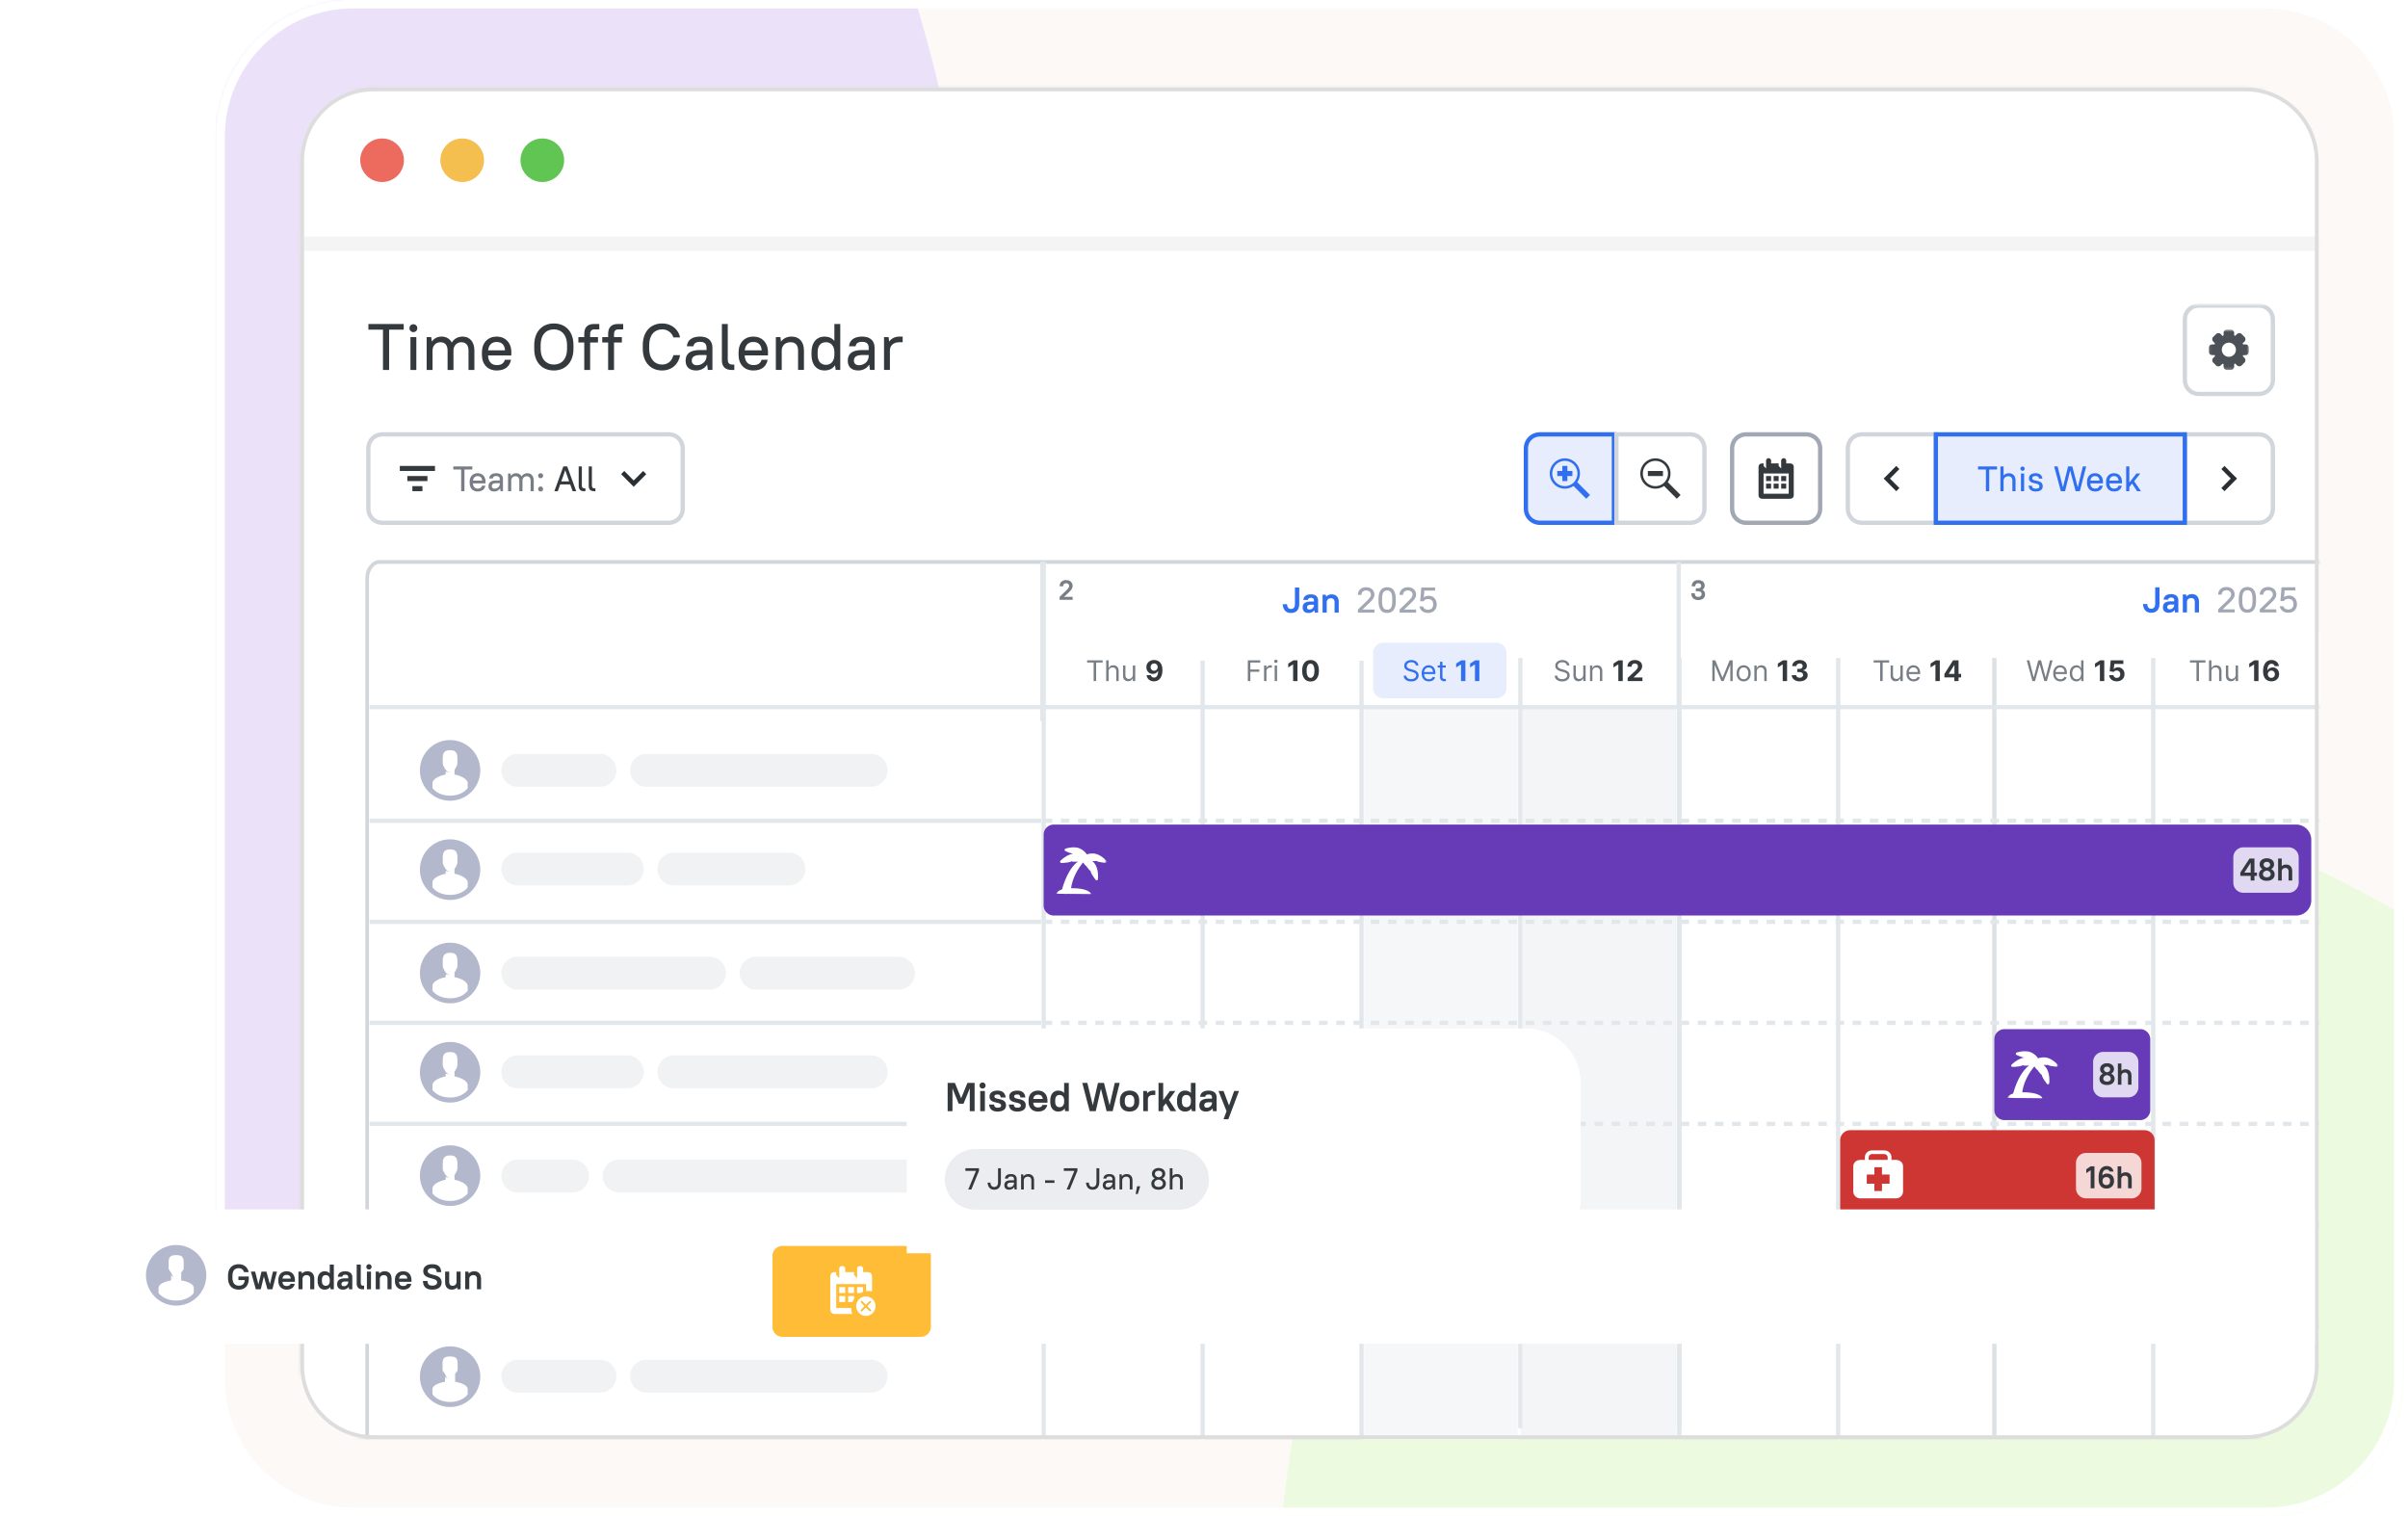 <svg width="845" height="532" fill="none" xmlns="http://www.w3.org/2000/svg"><g clip-path="url(#a)"><mask id="b" style="mask-type:luminance" maskUnits="userSpaceOnUse" x="75" y="0" width="769" height="532"><path d="M795.01 0H124.009C97.463 0 75.943 21.536 75.943 48.101V483.9c0 26.565 21.52 48.101 48.066 48.101H795.01c26.547 0 48.066-21.536 48.066-48.101V48.101C843.076 21.536 821.557 0 795.01 0Z" fill="#fff"/></mask><g mask="url(#b)"><path d="M795.01 0H124.009C97.463 0 75.943 21.536 75.943 48.101V483.9c0 26.565 21.52 48.101 48.066 48.101H795.01c26.547 0 48.066-21.536 48.066-48.101V48.101C843.076 21.536 821.557 0 795.01 0Z" fill="#FDF9F6"/><g opacity=".3" filter="url(#c)"><path d="M1025.56 535.036C938.852 337.837 748.8 230.711 601.07 295.765c-147.731 65.054-197.197 277.652-110.487 474.852 86.71 197.199 276.762 304.323 424.493 239.273 147.734-65.056 197.194-277.654 110.484-474.854Z" fill="#C3FFA7"/></g><g opacity=".3" filter="url(#d)"><path d="M299.765-57.571c-86.71-197.2-276.762-304.325-424.492-239.271-147.731 65.053-197.197 277.652-110.487 474.851 86.71 197.2 276.762 304.325 424.493 239.272 147.73-65.054 197.197-277.653 110.486-474.852Z" fill="#BEA7FF"/></g><mask id="e" style="mask-type:luminance" maskUnits="userSpaceOnUse" x="105" y="30" width="709" height="475"><path d="M788.006 30.762H131.018c-14.146 0-25.614 11.476-25.614 25.632v422.934c0 14.157 11.468 25.633 25.614 25.633h656.988c14.146 0 25.614-11.476 25.614-25.633V56.394c0-14.156-11.468-25.632-25.614-25.632Z" fill="#fff"/></mask><g mask="url(#e)"><path d="M788.006 30.762H131.018c-14.146 0-25.614 11.476-25.614 25.632v422.934c0 14.157 11.468 25.633 25.614 25.633h656.988c14.146 0 25.614-11.476 25.614-25.633V56.394c0-14.156-11.468-25.632-25.614-25.632Z" fill="#fff"/><mask id="f" style="mask-type:luminance" maskUnits="userSpaceOnUse" x="103" y="29" width="1023" height="478"><path d="M1111.17 29.823H118.358c-8.028 0-14.536 6.512-14.536 14.545V491.48c0 8.034 6.508 14.546 14.536 14.546h992.812c8.03 0 14.54-6.512 14.54-14.546V44.369c0-8.034-6.51-14.546-14.54-14.546Z" fill="#fff"/></mask><g mask="url(#f)"><path d="M134.078 63.874c4.235 0 7.667-3.422 7.667-7.643s-3.432-7.643-7.667-7.643c-4.235 0-7.668 3.422-7.668 7.643 0 4.22 3.433 7.643 7.668 7.643Z" fill="#ED6A5E"/><path d="M162.191 63.874c4.235 0 7.668-3.422 7.668-7.643s-3.433-7.643-7.668-7.643-7.668 3.422-7.668 7.643c0 4.22 3.433 7.643 7.668 7.643Z" fill="#F4BF4F"/><path d="M190.306 63.874c4.235 0 7.668-3.422 7.668-7.643s-3.433-7.643-7.668-7.643c-4.234 0-7.667 3.422-7.667 7.643 0 4.22 3.433 7.643 7.667 7.643Z" fill="#61C554"/><path d="M1125.76 82.981H103.41v5.095h1022.35v-5.095Z" fill="#F4F4F4"/></g><path d="M1111.17 30.55H118.357c-7.626 0-13.808 6.187-13.808 13.818V491.48c0 7.632 6.182 13.819 13.808 13.819h992.813c7.63 0 13.81-6.187 13.81-13.819V44.369c0-7.632-6.18-13.82-13.81-13.82Z" stroke="#DDD" stroke-width="1.512"/><mask id="g" style="mask-type:luminance" maskUnits="userSpaceOnUse" x="127" y="106" width="1026" height="561"><path d="M1152.62 106.785H127.855v559.898H1152.62V106.785Z" fill="#fff"/></mask><g mask="url(#g)"><path d="M1055.91 197.215H133.237c-2.441 0-4.421 2.624-4.421 5.861v306.709c0 3.236 1.98 5.861 4.421 5.861h922.673c2.44 0 4.43-2.625 4.43-5.861V203.076c0-3.237-1.99-5.861-4.43-5.861Z" stroke="#D0D6DB" stroke-width="1.315"/><path d="M365.351 253.031H129.699v35.453h235.652v-35.453Z" fill="#fff"/><path d="M365.351 288.484H129.699v35.454h235.652v-35.454Z" fill="#fff"/><path d="M365.351 323.937H129.699v35.454h235.652v-35.454ZM365.351 359.391H129.699v35.454h235.652v-35.454ZM365.351 394.845H129.699v35.454h235.652v-35.454Z" fill="#fff"/><path fill-rule="evenodd" clip-rule="evenodd" d="M157.942 401.936c-5.848 0-10.59 4.763-10.59 10.636 0 5.874 4.742 10.636 10.59 10.636 5.85 0 10.592-4.762 10.592-10.636 0-5.873-4.742-10.636-10.592-10.636Zm-2.059 9.573c.516.97 1.03 1.697 2.059 1.697v.032a5.226 5.226 0 0 1-1.543-.222v1.004c-2.575.502-4.634 1.747-4.634 3.066v1.691s1.765 2.659 6.177 2.659c4.414 0 6.179-2.659 6.179-2.659v-1.691c0-1.319-2.059-2.564-4.634-3.066v-1.665c.184-.246.349-.533.516-.846.514-.97.514-1.039.514-2.01v-1.004c0-2.009-.514-3.013-2.575-3.013-2.059 0-2.573 1.004-2.573 3.013v1.004c0 .971 0 1.04.514 2.01ZM157.942 365.656c-5.848 0-10.59 4.762-10.59 10.636 0 5.873 4.742 10.636 10.59 10.636 5.85 0 10.592-4.763 10.592-10.636 0-5.874-4.742-10.636-10.592-10.636Zm-2.059 9.572c.516.97 1.03 1.697 2.059 1.697v.032a5.226 5.226 0 0 1-1.543-.222v1.004c-2.575.502-4.634 1.747-4.634 3.066v1.691s1.765 2.659 6.177 2.659c4.414 0 6.179-2.659 6.179-2.659v-1.691c0-1.319-2.059-2.564-4.634-3.066v-1.665c.184-.245.349-.533.516-.846.514-.969.514-1.039.514-2.009v-1.005c0-2.008-.514-3.013-2.575-3.013-2.059 0-2.573 1.005-2.573 3.013v1.005c0 .97 0 1.04.514 2.009ZM157.942 330.826c-5.848 0-10.59 4.762-10.59 10.635 0 5.874 4.742 10.636 10.59 10.636 5.85 0 10.592-4.762 10.592-10.636 0-5.873-4.742-10.635-10.592-10.635Zm-2.059 9.572c.516.97 1.03 1.697 2.059 1.697v.032a5.226 5.226 0 0 1-1.543-.222v1.004c-2.575.502-4.634 1.747-4.634 3.066v1.691s1.765 2.659 6.177 2.659c4.414 0 6.179-2.659 6.179-2.659v-1.691c0-1.319-2.059-2.564-4.634-3.066v-1.665c.184-.246.349-.533.516-.846.514-.97.514-1.039.514-2.009v-1.005c0-2.009-.514-3.013-2.575-3.013-2.059 0-2.573 1.004-2.573 3.013v1.005c0 .97 0 1.039.514 2.009ZM157.942 294.547c-5.848 0-10.59 4.762-10.59 10.636 0 5.873 4.742 10.635 10.59 10.635 5.85 0 10.592-4.762 10.592-10.635 0-5.874-4.742-10.636-10.592-10.636Zm-2.059 9.572c.516.97 1.03 1.697 2.059 1.697v.032a5.226 5.226 0 0 1-1.543-.222v1.004c-2.575.502-4.634 1.747-4.634 3.066v1.691s1.765 2.659 6.177 2.659c4.414 0 6.179-2.659 6.179-2.659v-1.691c0-1.319-2.059-2.564-4.634-3.066v-1.665c.184-.245.349-.533.516-.846.514-.969.514-1.039.514-2.009v-1.005c0-2.008-.514-3.013-2.575-3.013-2.059 0-2.573 1.005-2.573 3.013v1.005c0 .97 0 1.04.514 2.009ZM157.942 259.717c-5.848 0-10.59 4.763-10.59 10.636 0 5.874 4.742 10.636 10.59 10.636 5.85 0 10.592-4.762 10.592-10.636 0-5.873-4.742-10.636-10.592-10.636Zm-2.059 9.573c.516.97 1.03 1.697 2.059 1.697v.032a5.226 5.226 0 0 1-1.543-.222v1.004c-2.575.502-4.634 1.747-4.634 3.066v1.691s1.765 2.659 6.177 2.659c4.414 0 6.179-2.659 6.179-2.659v-1.691c0-1.319-2.059-2.564-4.634-3.066v-1.665c.184-.246.349-.533.516-.846.514-.97.514-1.039.514-2.01v-1.004c0-2.009-.514-3.013-2.575-3.013-2.059 0-2.573 1.004-2.573 3.013v1.004c0 .971 0 1.04.514 2.01Z" fill="#B4B8CC"/><path d="M365.351 430.298H129.699v35.454h235.652v-35.454Z" fill="#fff"/><path d="M365.301 465.62H129.777v29.823a4.81 4.81 0 0 0 4.807 4.81h230.717V465.62Z" fill="#fff"/><path fill-rule="evenodd" clip-rule="evenodd" d="M157.942 472.489c-5.848 0-10.59 4.763-10.59 10.636 0 5.874 4.742 10.636 10.59 10.636 5.85 0 10.592-4.762 10.592-10.636 0-5.873-4.742-10.636-10.592-10.636Zm0 11.523Zm-.632-.138c-.601-.249-1.133-.749-1.133-.749v1.773c-2.574.502-4.412 1.34-4.412 2.659v1.773s1.765 2.659 6.177 2.659c4.414 0 6.179-2.659 6.179-2.659v-1.773c0-1.319-1.838-2.157-4.413-2.659v-1.773c.092-.122.05-.265.007-.417-.044-.151-.09-.312-.007-.469a3.66 3.66 0 0 1 .513-.739c.229-.269.37-.433.37-1.034v-1.772c0-2.009-.588-2.659-2.649-2.659-2.059 0-2.647.65-2.647 2.659v1.772c0 .601.141.765.37 1.034.141.165.316.37.512.739.077.145.148.285.214.42.273.546.499.998.919 1.215Z" fill="#B4B8CC"/><path d="M421.835 222.008h-55.603v26.591h55.603v-26.591Z" fill="#fff"/><path d="M405.002 231.628c.374 0 .734.063 1.079.188a2.5 2.5 0 0 1 .931.6c.274.275.491.639.65 1.094.161.452.242 1.007.245 1.665 0 .618-.07 1.17-.21 1.655a3.665 3.665 0 0 1-.593 1.233 2.597 2.597 0 0 1-.934.774 2.785 2.785 0 0 1-1.221.262c-.486 0-.914-.093-1.286-.28a2.4 2.4 0 0 1-.898-.771 2.4 2.4 0 0 1-.409-1.101h1.517c.059.266.183.472.372.618.19.145.424.217.704.217.473 0 .833-.206 1.079-.618.246-.414.371-.981.373-1.701h-.05a1.726 1.726 0 0 1-.44.55 2.052 2.052 0 0 1-.636.352 2.266 2.266 0 0 1-.756.124c-.429 0-.811-.1-1.147-.301a2.185 2.185 0 0 1-.796-.831 2.467 2.467 0 0 1-.291-1.208c-.002-.488.11-.922.338-1.303.227-.381.544-.68.951-.895.41-.218.886-.326 1.428-.323Zm.01 1.207a1.203 1.203 0 0 0-1.079.629 1.263 1.263 0 0 0-.156.643c0 .239.052.454.156.646.106.189.251.341.433.454.185.112.396.167.632.167a1.214 1.214 0 0 0 .888-.373 1.296 1.296 0 0 0 .199-1.53 1.25 1.25 0 0 0-.44-.462 1.176 1.176 0 0 0-.633-.174Z" fill="#34393D"/><path d="M397.527 236.77v-3.225h.838V239h-.838v-.923h-.056a1.788 1.788 0 0 1-.597.706c-.27.192-.611.288-1.023.288-.341 0-.644-.075-.909-.224a1.567 1.567 0 0 1-.625-.682c-.151-.305-.227-.69-.227-1.154v-3.466h.838v3.41c0 .397.111.714.334.951.225.237.511.355.859.355.208 0 .42-.053.636-.159.218-.107.4-.27.547-.491.149-.22.223-.5.223-.841ZM389.02 235.719V239h-.838v-7.273h.838v2.671h.071c.128-.282.319-.506.575-.671.258-.169.601-.253 1.03-.253.372 0 .697.075.976.224.28.147.496.373.65.678.157.303.235.689.235 1.158V239h-.838v-3.409c0-.433-.113-.768-.338-1.005-.222-.239-.531-.359-.927-.359-.274 0-.52.058-.738.174a1.277 1.277 0 0 0-.512.508c-.123.223-.184.493-.184.81ZM381.482 232.509v-.782h5.455v.782h-2.287V239h-.881v-6.491h-2.287Z" fill="#777E85"/><path d="M811.06 222.008h-55.603v26.591h55.603v-26.591Z" fill="#fff"/><path d="M797.053 239.099a3.28 3.28 0 0 1-1.083-.188 2.463 2.463 0 0 1-.93-.6c-.275-.277-.493-.644-.654-1.101-.158-.457-.238-1.018-.238-1.683a6.082 6.082 0 0 1 .21-1.637c.14-.483.338-.893.597-1.229.26-.336.571-.592.933-.767a2.744 2.744 0 0 1 1.219-.266c.485 0 .913.095 1.285.284.372.187.67.441.895.763.227.322.365.683.412 1.083h-1.516a1.016 1.016 0 0 0-.373-.596 1.124 1.124 0 0 0-.703-.217c-.474 0-.834.206-1.08.618-.244.412-.368.972-.373 1.68h.05a1.7 1.7 0 0 1 .44-.551c.187-.153.399-.271.636-.351.239-.083.491-.124.756-.124a2.162 2.162 0 0 1 1.946 1.136c.194.353.291.756.291 1.211 0 .492-.114.93-.344 1.314a2.394 2.394 0 0 1-.955.902c-.407.215-.881.322-1.421.319Zm-.007-1.207c.237 0 .449-.057.636-.17.187-.114.334-.268.44-.462a1.33 1.33 0 0 0 .16-.653c0-.242-.053-.459-.16-.65a1.192 1.192 0 0 0-1.065-.629 1.208 1.208 0 0 0-.888.377 1.332 1.332 0 0 0-.199 1.548c.109.194.256.349.441.465.187.116.398.174.635.174ZM792.535 231.727V239h-1.538v-5.813h-.042l-1.666 1.044v-1.364l1.8-1.14h1.446Z" fill="#34393D"/><path d="M784.527 236.77v-3.225h.838V239h-.838v-.923h-.056a1.788 1.788 0 0 1-.597.706c-.27.192-.611.288-1.023.288-.341 0-.644-.075-.909-.224a1.567 1.567 0 0 1-.625-.682c-.151-.305-.227-.69-.227-1.154v-3.466h.838v3.41c0 .397.111.714.334.951.225.237.511.355.859.355.208 0 .42-.053.636-.159.218-.107.4-.27.547-.491.149-.22.223-.5.223-.841ZM776.02 235.719V239h-.838v-7.273h.838v2.671h.071c.128-.282.319-.506.575-.671.258-.169.601-.253 1.03-.253.372 0 .697.075.976.224.28.147.496.373.65.678.157.303.235.689.235 1.158V239h-.838v-3.409c0-.433-.113-.768-.338-1.005-.222-.239-.531-.359-.927-.359-.274 0-.52.058-.738.174a1.277 1.277 0 0 0-.512.508c-.123.223-.184.493-.184.81ZM768.482 232.509v-.782h5.455v.782h-2.287V239h-.881v-6.491h-2.287Z" fill="#777E85"/><path d="M477.441 222.008h-55.603v26.591h55.603v-26.591Z" fill="#fff"/><path d="M459.884 239.16c-.611-.003-1.136-.153-1.577-.451-.438-.299-.775-.731-1.012-1.296-.234-.566-.35-1.247-.348-2.042 0-.793.117-1.469.352-2.028.237-.559.574-.984 1.012-1.275.44-.293.965-.44 1.573-.44.609 0 1.132.147 1.57.44.44.294.779.72 1.015 1.279.237.556.354 1.231.352 2.024 0 .798-.118 1.479-.355 2.045-.235.566-.571.998-1.009 1.296-.438.299-.962.448-1.573.448Zm0-1.275c.417 0 .749-.21.998-.629.249-.419.372-1.047.369-1.885 0-.552-.057-1.011-.17-1.378-.111-.367-.27-.643-.476-.828a1.042 1.042 0 0 0-.721-.277c-.414 0-.746.208-.994.622-.249.414-.374 1.034-.377 1.861 0 .558.056 1.025.167 1.399.114.372.274.651.48.838.206.185.447.277.724.277ZM455.304 231.727V239h-1.537v-5.813h-.043l-1.665 1.044v-1.364l1.8-1.14h1.445Z" fill="#34393D"/><path d="M447.299 239v-5.455h.838V239h-.838Zm.426-6.364a.591.591 0 0 1-.422-.167.536.536 0 0 1-.174-.401c0-.156.058-.29.174-.401a.596.596 0 0 1 .422-.167c.164 0 .304.056.42.167a.531.531 0 0 1 .177.401c0 .156-.059.29-.177.401a.582.582 0 0 1-.42.167ZM443.578 239v-5.455h.81v.824h.057c.099-.27.279-.489.539-.657.261-.168.554-.252.881-.252a7.106 7.106 0 0 1 .44.014v.853a2.362 2.362 0 0 0-.195-.032 1.874 1.874 0 0 0-.316-.025c-.265 0-.502.055-.71.167a1.221 1.221 0 0 0-.668 1.111V239h-.838ZM437.881 239v-7.273h4.361v.782h-3.48v2.457h3.153v.781h-3.153V239h-.881Z" fill="#777E85"/><path d="M866.664 222.008h-55.603v26.591h55.603v-26.591ZM533.045 222.008h-55.604v26.591h55.604v-26.591Z" fill="#fff"/><path d="M525.098 225.554h-39.716a3.538 3.538 0 0 0-3.53 3.546v12.409a3.538 3.538 0 0 0 3.53 3.545h39.716a3.538 3.538 0 0 0 3.531-3.545V229.1a3.538 3.538 0 0 0-3.531-3.546Z" fill="#E7EDFC"/><path d="M519.123 231.727V239h-1.538v-5.813h-.043l-1.665 1.044v-1.364l1.8-1.14h1.446ZM514.23 231.727V239h-1.538v-5.813h-.042l-1.666 1.044v-1.364l1.801-1.14h1.445ZM507.336 233.545v.711h-2.826v-.711h2.826Zm-2.002-1.306h.838v5.199c0 .236.034.414.103.532a.538.538 0 0 0 .27.235c.111.037.228.056.351.056.092 0 .168-.004.227-.014l.142-.028.171.753a1.857 1.857 0 0 1-.625.099c-.237 0-.469-.051-.696-.153a1.377 1.377 0 0 1-.561-.465c-.147-.208-.22-.471-.22-.788v-5.426ZM501.431 239.114c-.525 0-.979-.116-1.36-.348a2.34 2.34 0 0 1-.877-.981c-.204-.421-.305-.911-.305-1.47 0-.558.101-1.051.305-1.477.206-.429.492-.762.859-1.001.37-.242.801-.363 1.293-.363.284 0 .565.048.842.142.277.095.529.249.756.462.227.211.408.49.543.838.135.348.203.777.203 1.286v.355h-4.205v-.725h3.353c0-.307-.062-.582-.185-.824a1.39 1.39 0 0 0-.519-.571 1.447 1.447 0 0 0-.788-.21c-.334 0-.623.083-.866.249a1.626 1.626 0 0 0-.558.639 1.88 1.88 0 0 0-.195.845v.483c0 .412.071.761.213 1.048.144.284.344.5.6.65.256.146.553.22.891.22.22 0 .419-.031.597-.093.18-.064.335-.158.465-.284a1.29 1.29 0 0 0 .302-.476l.81.228a1.808 1.808 0 0 1-.43.724c-.201.206-.45.367-.746.483a2.756 2.756 0 0 1-.998.171ZM496.858 233.545a1.114 1.114 0 0 0-.518-.838c-.303-.199-.675-.298-1.115-.298-.322 0-.604.052-.846.156a1.352 1.352 0 0 0-.561.43 1.032 1.032 0 0 0-.199.621.89.89 0 0 0 .139.501c.095.137.215.252.362.345.147.09.301.164.462.223.161.057.309.103.444.139l.738.199c.19.049.4.118.632.206.235.087.459.207.672.358.215.149.393.341.532.576.14.234.21.522.21.863 0 .393-.103.748-.309 1.065-.204.317-.502.569-.895.756-.391.187-.865.281-1.424.281-.521 0-.972-.084-1.353-.252a2.16 2.16 0 0 1-.895-.703 2.017 2.017 0 0 1-.366-1.048h.909c.024.275.116.502.277.682.164.177.37.31.618.398.251.085.521.127.81.127.336 0 .638-.054.906-.163.267-.111.479-.265.635-.462.156-.199.235-.431.235-.696a.852.852 0 0 0-.203-.589 1.465 1.465 0 0 0-.533-.369 5.563 5.563 0 0 0-.713-.249l-.895-.256c-.568-.163-1.018-.396-1.35-.699-.331-.303-.497-.7-.497-1.19 0-.407.11-.762.33-1.065.223-.306.521-.542.895-.711.377-.17.797-.255 1.261-.255.469 0 .885.084 1.25.252.365.166.653.393.866.682.216.289.33.616.341.983h-.852Z" fill="#3070F0"/><path d="M588.645 222.008h-55.604v26.591h55.604v-26.591Z" fill="#fff"/><path d="M571.167 239v-1.108l2.589-2.397c.22-.213.404-.405.553-.575a2.19 2.19 0 0 0 .345-.501c.078-.166.117-.344.117-.536 0-.213-.048-.397-.145-.551a.964.964 0 0 0-.398-.358 1.238 1.238 0 0 0-.572-.128 1.2 1.2 0 0 0-.582.135.93.93 0 0 0-.384.387c-.09.168-.135.368-.135.6h-1.459c0-.476.107-.889.323-1.239.215-.351.517-.622.905-.814.389-.191.836-.287 1.343-.287.521 0 .974.092 1.36.277.388.182.69.435.905.76.216.324.324.696.324 1.115 0 .274-.055.545-.164.813-.106.268-.297.565-.572.891-.274.325-.661.714-1.161 1.169l-1.062 1.04v.05h3.054V239h-5.184ZM569.437 231.727V239H567.9v-5.813h-.043l-1.666 1.044v-1.364l1.801-1.14h1.445Z" fill="#34393D"/><path d="M558.793 235.719V239h-.838v-5.455h.81v.853h.071c.128-.277.322-.5.582-.668.261-.17.597-.256 1.009-.256.369 0 .692.076.969.228.277.149.493.376.646.681.154.303.231.687.231 1.151V239h-.838v-3.409c0-.429-.111-.762-.334-1.002-.222-.241-.528-.362-.916-.362-.267 0-.506.058-.717.174a1.247 1.247 0 0 0-.494.508c-.12.223-.181.492-.181.81ZM555.582 236.77v-3.225h.838V239h-.838v-.923h-.057a1.785 1.785 0 0 1-.596.706c-.27.192-.611.288-1.023.288-.341 0-.644-.075-.909-.224a1.561 1.561 0 0 1-.625-.682c-.152-.305-.227-.69-.227-1.154v-3.466h.838v3.41c0 .397.111.714.333.951.225.237.512.355.86.355.208 0 .42-.053.635-.159.218-.107.401-.27.547-.491.149-.22.224-.5.224-.841ZM549.858 233.545a1.114 1.114 0 0 0-.518-.838c-.303-.199-.675-.298-1.115-.298-.322 0-.604.052-.846.156a1.352 1.352 0 0 0-.561.43 1.032 1.032 0 0 0-.199.621.89.89 0 0 0 .139.501c.095.137.215.252.362.345.147.09.301.164.462.223.161.057.309.103.444.139l.738.199c.19.049.4.118.632.206.235.087.459.207.672.358.215.149.393.341.532.576.14.234.21.522.21.863 0 .393-.103.748-.309 1.065-.204.317-.502.569-.895.756-.391.187-.865.281-1.424.281-.521 0-.972-.084-1.353-.252a2.16 2.16 0 0 1-.895-.703 2.017 2.017 0 0 1-.366-1.048h.909c.024.275.116.502.277.682.164.177.37.31.618.398.251.085.521.127.81.127.336 0 .638-.054.906-.163.267-.111.479-.265.635-.462.156-.199.235-.431.235-.696a.852.852 0 0 0-.203-.589 1.465 1.465 0 0 0-.533-.369 5.563 5.563 0 0 0-.713-.249l-.895-.256c-.568-.163-1.018-.396-1.35-.699-.331-.303-.497-.7-.497-1.19 0-.407.11-.762.33-1.065.223-.306.521-.542.895-.711.377-.17.797-.255 1.261-.255.469 0 .885.084 1.25.252.365.166.653.393.866.682.216.289.33.616.341.983h-.852Z" fill="#777E85"/><path d="M644.25 222.008h-55.604v26.591h55.604v-26.591Z" fill="#fff"/><path d="M631.531 239.099c-.531 0-1.003-.091-1.417-.273a2.42 2.42 0 0 1-.977-.76 1.92 1.92 0 0 1-.366-1.122h1.549a.803.803 0 0 0 .174.469c.109.132.253.235.433.309.18.073.382.11.607.11.235 0 .442-.042.622-.125a1.01 1.01 0 0 0 .422-.344.868.868 0 0 0 .153-.508.85.85 0 0 0-.163-.515 1.051 1.051 0 0 0-.462-.355 1.801 1.801 0 0 0-.71-.128h-.678v-1.129h.678c.232 0 .437-.04.614-.121.18-.08.32-.192.419-.334a.86.86 0 0 0 .149-.504.867.867 0 0 0-.131-.479.865.865 0 0 0-.362-.327 1.18 1.18 0 0 0-.54-.117c-.208 0-.399.038-.572.113a.997.997 0 0 0-.415.317.83.83 0 0 0-.167.482h-1.474c.007-.419.127-.788.359-1.107.232-.32.544-.57.937-.75a3.17 3.17 0 0 1 1.339-.273c.502 0 .941.091 1.317.273.377.183.669.429.878.739.21.308.314.653.312 1.037.002.407-.124.747-.38 1.019a1.725 1.725 0 0 1-.991.518v.057c.535.069.943.255 1.222.558.282.3.421.677.419 1.129.002.414-.117.782-.359 1.104a2.395 2.395 0 0 1-.99.76c-.422.185-.905.277-1.449.277ZM627.113 231.727V239h-1.538v-5.813h-.042l-1.666 1.044v-1.364l1.801-1.14h1.445Z" fill="#34393D"/><path d="M616.469 235.719V239h-.838v-5.455h.81v.853h.071c.127-.277.322-.5.582-.668.26-.17.597-.256 1.008-.256.37 0 .693.076.97.228.277.149.492.376.646.681.154.303.231.687.231 1.151V239h-.838v-3.409c0-.429-.111-.762-.334-1.002-.222-.241-.528-.362-.916-.362-.268 0-.507.058-.717.174a1.241 1.241 0 0 0-.494.508c-.121.223-.181.492-.181.81ZM611.88 239.114c-.493 0-.925-.118-1.296-.352a2.377 2.377 0 0 1-.867-.984c-.206-.421-.309-.913-.309-1.477 0-.568.103-1.064.309-1.488.208-.424.497-.753.867-.987.371-.234.803-.352 1.296-.352.492 0 .923.118 1.292.352.372.234.661.563.867.987.208.424.312.92.312 1.488 0 .564-.104 1.056-.312 1.477a2.35 2.35 0 0 1-.867.984c-.369.234-.8.352-1.292.352Zm0-.753c.374 0 .682-.096.923-.288.242-.192.42-.444.536-.756.116-.313.174-.651.174-1.016s-.058-.704-.174-1.019a1.719 1.719 0 0 0-.536-.764c-.241-.194-.549-.291-.923-.291s-.682.097-.924.291c-.241.195-.42.449-.536.764a2.923 2.923 0 0 0-.174 1.019c0 .365.058.703.174 1.016.116.312.295.564.536.756.242.192.55.288.924.288ZM600.881 231.727h1.051l2.472 6.037h.085l2.471-6.037h1.052V239h-.824v-5.526h-.071L604.844 239h-.796l-2.272-5.526h-.071V239h-.824v-7.273Z" fill="#777E85"/><path d="M699.853 222.008H644.25v26.591h55.603v-26.591Z" fill="#fff"/><path d="M682.322 237.722v-1.211l3.036-4.784h1.045v1.676h-.618l-1.914 3.03v.056h4.314v1.233h-5.863Zm3.491 1.278v-1.648l.028-.536v-5.089h1.442V239h-1.47ZM680.705 231.727V239h-1.538v-5.813h-.043l-1.665 1.044v-1.364l1.8-1.14h1.446Z" fill="#34393D"/><path d="M671.539 239.114c-.526 0-.979-.116-1.36-.348a2.34 2.34 0 0 1-.878-.98c-.203-.422-.305-.912-.305-1.471 0-.558.102-1.051.305-1.477.206-.428.493-.762.86-1.001.369-.242.8-.363 1.292-.363.285 0 .565.048.842.143.277.094.529.248.756.461.228.211.409.49.544.838.135.348.202.777.202 1.286v.355h-4.204v-.725h3.352c0-.307-.062-.582-.185-.823a1.384 1.384 0 0 0-.518-.572 1.45 1.45 0 0 0-.789-.21c-.333 0-.622.083-.866.249a1.642 1.642 0 0 0-.558.639c-.13.263-.195.545-.195.845v.483c0 .412.071.761.213 1.048.145.284.345.501.6.65.256.146.553.22.892.22.22 0 .419-.031.596-.092a1.27 1.27 0 0 0 .465-.285c.131-.127.231-.286.302-.475l.81.227a1.785 1.785 0 0 1-.43.724 2.088 2.088 0 0 1-.745.483 2.76 2.76 0 0 1-.998.171ZM666.877 236.77v-3.225h.838V239h-.838v-.923h-.057a1.794 1.794 0 0 1-.596.706c-.27.192-.611.288-1.023.288-.341 0-.644-.075-.909-.224a1.561 1.561 0 0 1-.625-.682c-.152-.305-.228-.69-.228-1.154v-3.466h.839v3.41c0 .397.111.714.333.951.225.237.512.355.86.355.208 0 .42-.053.635-.159.218-.107.4-.27.547-.491.149-.22.224-.5.224-.841ZM657.482 232.509v-.782h5.455v.782h-2.287V239h-.881v-6.491h-2.287Z" fill="#777E85"/><path d="M755.454 222.008h-55.602v26.591h55.602v-26.591Z" fill="#fff"/><path d="M742.799 239.099c-.502 0-.949-.092-1.342-.277a2.325 2.325 0 0 1-.93-.763 1.954 1.954 0 0 1-.359-1.115h1.491c.017.282.135.51.356.685.22.175.481.263.784.263.242 0 .455-.053.64-.16a1.14 1.14 0 0 0 .436-.451c.107-.194.16-.416.16-.667 0-.256-.054-.481-.163-.675a1.163 1.163 0 0 0-.444-.455 1.311 1.311 0 0 0-.65-.167c-.213 0-.42.044-.621.132a1.121 1.121 0 0 0-.466.359l-1.367-.245.345-3.836h4.446v1.257h-3.179l-.188 1.822h.043c.128-.18.321-.329.579-.447.258-.119.547-.178.866-.178.438 0 .829.103 1.172.309.343.206.614.489.813.849.199.357.297.769.295 1.236.002.49-.111.925-.341 1.306a2.405 2.405 0 0 1-.955.895c-.407.216-.881.323-1.421.323ZM738.416 231.727V239h-1.538v-5.813h-.043l-1.665 1.044v-1.364l1.8-1.14h1.446Z" fill="#34393D"/><path d="M728.632 239.114c-.455 0-.856-.115-1.204-.345a2.332 2.332 0 0 1-.817-.98c-.196-.424-.295-.924-.295-1.502 0-.573.099-1.07.295-1.492a2.3 2.3 0 0 1 .82-.976c.351-.23.756-.345 1.215-.345.355 0 .636.06.842.178.208.116.367.249.475.398.112.147.198.267.26.362h.071v-2.685h.838V239h-.81v-.838h-.099a5.406 5.406 0 0 1-.263.376c-.114.15-.276.283-.487.402-.21.116-.491.174-.841.174Zm.113-.753c.337 0 .621-.088.853-.263.232-.178.408-.423.529-.735.121-.315.181-.678.181-1.09 0-.407-.059-.764-.178-1.069a1.548 1.548 0 0 0-.525-.717c-.232-.173-.519-.26-.86-.26-.355 0-.651.091-.887.274a1.64 1.64 0 0 0-.53.735 2.922 2.922 0 0 0-.174 1.037c0 .388.06.741.178 1.058.121.315.298.566.533.753.236.184.53.277.88.277ZM723.039 239.114c-.526 0-.979-.116-1.36-.348a2.34 2.34 0 0 1-.878-.98c-.203-.422-.305-.912-.305-1.471 0-.558.102-1.051.305-1.477.206-.428.493-.762.86-1.001.369-.242.8-.363 1.292-.363.285 0 .565.048.842.143.277.094.529.248.756.461.228.211.409.49.544.838.135.348.202.777.202 1.286v.355h-4.204v-.725h3.352c0-.307-.062-.582-.185-.823a1.384 1.384 0 0 0-.518-.572 1.45 1.45 0 0 0-.789-.21c-.333 0-.622.083-.866.249a1.642 1.642 0 0 0-.558.639c-.13.263-.195.545-.195.845v.483c0 .412.071.761.213 1.048.145.284.345.501.6.65.256.146.553.22.892.22.22 0 .419-.031.596-.092a1.27 1.27 0 0 0 .465-.285c.131-.127.231-.286.302-.475l.81.227a1.785 1.785 0 0 1-.43.724 2.088 2.088 0 0 1-.745.483 2.76 2.76 0 0 1-.998.171ZM713.202 239l-1.989-7.273h.895l1.52 5.924h.071l1.548-5.924h.994l1.549 5.924h.071l1.52-5.924h.894L718.287 239h-.909l-1.605-5.795h-.057L714.111 239h-.909Z" fill="#777E85"/><path d="M366.262 197.215v309.772M422.02 231.848v275.139M477.775 231.848v275.139M533.531 230.886v270.329M755.598 230.886v276.101M589.289 230.886v276.101M645.045 230.886v276.101" stroke="#E2E7EB" stroke-width="1.508"/><path opacity=".75" d="M699.84 230.886v276.101" stroke="#D0D6DB" stroke-width="1.508"/><path d="M589.289 230.886v270.329" stroke="#E2E7EB" stroke-width="1.508"/><path d="M532.57 248.203h-53.834v264.556h53.834V248.203Z" fill="#F6F7F8"/><path opacity=".5" d="M588.326 248.203h-54.795v258.784h54.795V248.203Z" fill="#EBEDF0"/><path d="M366.232 288.041h786.388M366.232 323.495h786.388M366.232 358.948h786.388M366.232 394.402h786.388M366.232 429.855h786.388M366.232 465.309h786.388" stroke="#E2E7EB" stroke-width="1.508" stroke-dasharray="3.02 3.02"/><path d="M129.699 288.041h235.652M129.699 323.495h235.652M129.699 358.948h235.652M129.699 394.402h235.652M129.699 429.855h235.652M129.699 465.309h235.652" stroke="#E2E7EB" stroke-width="1.508"/><path d="M371.838 210.486h4.563v-1.034h-3.038l1.524-1.394c1.038-.955 1.514-1.628 1.514-2.398 0-1.229-.854-2.087-2.281-2.087-1.418 0-2.282.858-2.282 2.184h1.224c0-.692.398-1.092 1.058-1.092s1.058.4 1.058.995c0 .458-.281.848-1.145 1.677l-2.195 2.115v1.034Z" fill="#777E85"/><path d="M365.793 197.191v55.84" stroke="#E2E7EB" stroke-width="1.508"/><path d="M595.916 210.574c1.602 0 2.427-.829 2.427-2.028 0-.672-.32-1.258-.981-1.58.564-.311.836-.839.836-1.462 0-1.141-.788-1.931-2.282-1.931-1.417 0-2.253.83-2.282 2.184h1.223c.059-.721.428-1.092 1.059-1.092.689 0 1.058.371 1.058.917 0 .517-.369.877-.99.877h-.893v1.034h.893c.748 0 1.136.409 1.136.965 0 .624-.408 1.024-1.204 1.024-.768 0-1.175-.4-1.204-1.287h-1.224c.03 1.511.904 2.379 2.428 2.379Z" fill="#777E85"/><path d="M589.088 197.191v51.408" stroke="#E2E7EB" stroke-width="1.508"/><path d="M765.982 208.621h1.147l.113.705c.471-.546 1.122-.819 1.953-.819.773 0 1.374.231 1.802.693.437.454.655 1.143.655 2.067v3.654h-1.461v-3.654c0-.462-.114-.811-.34-1.046-.219-.235-.521-.353-.908-.353-.453 0-.814.122-1.083.366-.261.243-.399.567-.416.97v3.717h-1.462v-6.3ZM761.073 215.034c-.68 0-1.197-.168-1.55-.504-.352-.336-.529-.802-.529-1.398 0-.328.051-.622.151-.882.11-.269.278-.492.504-.668.236-.185.534-.324.895-.416.37-.101.819-.151 1.348-.151h1.059v-.378c0-.303-.084-.529-.252-.681-.16-.159-.429-.239-.807-.239-.353 0-.609.067-.768.202a.825.825 0 0 0-.29.529h-1.588a1.907 1.907 0 0 1 .681-1.386c.428-.37 1.083-.555 1.965-.555.84 0 1.47.194 1.89.58.42.386.63.903.63 1.55v4.284h-1.146l-.152-.87c-.218.32-.504.563-.856.731-.345.168-.74.252-1.185.252Zm.252-1.209c.235 0 .45-.038.643-.114.201-.084.374-.193.516-.327.143-.143.257-.303.341-.479.084-.177.126-.366.126-.567v-.189h-1.059c-.504 0-.857.084-1.058.252a.839.839 0 0 0-.303.68c0 .227.068.408.202.542.143.134.34.202.592.202ZM754.898 215.034c-.89 0-1.579-.264-2.066-.794-.488-.537-.765-1.297-.832-2.28h1.512c.059 1.109.521 1.663 1.386 1.663.428 0 .764-.143 1.008-.428.252-.286.378-.761.378-1.424v-5.67h1.512v5.67c0 1.092-.256 1.911-.769 2.457-.512.537-1.222.806-2.129.806Z" fill="#3070F0"/><path d="M800.618 206.101h4.851v1.083h-3.767l-.202 2.42c.462-.395 1.038-.593 1.726-.593.404 0 .777.072 1.122.215.344.142.642.348.894.617.252.26.446.575.58.945.143.361.214.769.214 1.222a3.5 3.5 0 0 1-.214 1.248 2.69 2.69 0 0 1-1.562 1.549c-.37.143-.786.215-1.248.215-.764 0-1.419-.194-1.965-.58-.546-.386-.899-.949-1.059-1.688h1.235c.143.378.365.663.668.856.302.185.676.278 1.121.278.555 0 .991-.164 1.311-.492.319-.327.478-.789.478-1.386 0-.588-.159-1.046-.478-1.373-.32-.328-.756-.492-1.311-.492-.378 0-.705.076-.983.227a1.733 1.733 0 0 0-.617.555h-1.172l.378-4.826ZM792.996 213.837l3.011-2.91c.538-.53.929-.962 1.172-1.298.252-.345.378-.676.378-.996 0-.445-.151-.806-.453-1.083-.303-.277-.706-.416-1.21-.416s-.907.143-1.21.428c-.302.278-.453.651-.453 1.122h-1.235c0-.395.067-.756.202-1.084.142-.327.34-.609.592-.844.252-.244.554-.428.907-.554.361-.135.76-.202 1.197-.202.437 0 .832.067 1.184.202.362.126.668.306.92.541.252.236.445.517.58.845.143.319.214.667.214 1.045 0 .471-.164.945-.491 1.424-.328.479-.803 1.008-1.424 1.588l-2.319 2.192h4.234v1.084h-5.796v-1.084ZM788.645 215.022c-.462 0-.882-.076-1.26-.227a2.31 2.31 0 0 1-.945-.718c-.26-.336-.462-.765-.605-1.286-.143-.529-.214-1.167-.214-1.915v-.731c0-.739.071-1.369.214-1.89.143-.529.345-.957.605-1.285a2.37 2.37 0 0 1 .958-.731 3.182 3.182 0 0 1 1.247-.239c.462 0 .878.076 1.247.227.378.151.698.395.958.731.26.327.462.756.605 1.285.143.521.214 1.155.214 1.902v.731c0 .739-.071 1.374-.214 1.903-.143.521-.349.949-.618 1.285-.26.328-.579.571-.957.731-.37.151-.781.227-1.235.227Zm0-1.134c.277 0 .525-.047.743-.139.227-.101.416-.265.567-.491.152-.236.269-.546.353-.933.084-.386.126-.869.126-1.449v-.731c0-.579-.042-1.058-.126-1.436-.084-.386-.206-.697-.365-.932a1.218 1.218 0 0 0-.567-.492 1.723 1.723 0 0 0-.731-.151c-.277 0-.529.05-.756.151a1.235 1.235 0 0 0-.554.492c-.152.226-.269.533-.353.919-.084.387-.126.87-.126 1.449v.731c0 .58.042 1.063.126 1.449.084.378.201.685.353.92.159.235.348.403.567.504.226.092.474.139.743.139ZM778.379 213.837l3.011-2.91c.538-.53.929-.962 1.172-1.298.252-.345.378-.676.378-.996 0-.445-.151-.806-.453-1.083-.303-.277-.706-.416-1.21-.416s-.907.143-1.21.428c-.302.278-.453.651-.453 1.122h-1.235c0-.395.067-.756.202-1.084.142-.327.34-.609.592-.844.252-.244.554-.428.907-.554.361-.135.76-.202 1.197-.202.437 0 .832.067 1.184.202.362.126.668.306.92.541.252.236.445.517.58.845.143.319.214.667.214 1.045 0 .471-.164.945-.491 1.424-.328.479-.803 1.008-1.424 1.588l-2.319 2.192h4.234v1.084h-5.796v-1.084Z" fill="#A1A7B3"/><path d="M366.232 292.917a3.539 3.539 0 0 1 3.53-3.546h384.81v31.909h-384.81a3.539 3.539 0 0 1-3.53-3.546v-24.817ZM754.572 289.371h51.191c2.924 0 5.294 2.38 5.294 5.319v21.272c0 2.937-2.37 5.318-5.294 5.318h-51.191v-31.909Z" fill="#673AB7"/><mask id="h" style="mask-type:luminance" maskUnits="userSpaceOnUse" x="370" y="296" width="19" height="19"><path d="M370.646 296.461h17.652v17.726h-17.652v-17.726Z" fill="#fff"/></mask><g mask="url(#h)" fill="#fff"><path d="M384.657 302.067a.442.442 0 0 1-.272.125l-.019.003-1.069-.054c.23.218.454.457.672.717 1.704 2.041 1.325 5.527 1.308 5.676a.448.448 0 0 1-.327.381.453.453 0 0 1-.475-.155c-.175-.223-1.711-2.2-1.79-3.144l-.007-.086h-.022a.447.447 0 0 1-.351-.168l-.833-1.03a.46.46 0 0 1-.095-.223 4.832 4.832 0 0 1-1.27-1.459c-1.08 1.26-4.223 5.354-4.326 10.349a.453.453 0 0 1-.252.395c-.11.055-.694.323-1.449.323-.486 0-.941-.11-1.351-.33a.45.45 0 0 1-.228-.494c.071-.324 1.703-7.529 5.733-10.522-.095-.017-.156-.032-.173-.036-.014-.005-.029-.008-.043-.014a.446.446 0 0 1-.235.067h-1.323a.453.453 0 0 1-.365-.185c-.024.015-.048.033-.071.048-.763.518-3.108.577-3.551.584l-.035.001a.44.44 0 0 1-.406-.276.45.45 0 0 1 .093-.491c.092-.094 2.098-2.112 4.438-2.49-.898-.094-2.395-.777-2.706-.922a.447.447 0 0 1-.258-.429.454.454 0 0 1 .303-.405c.141-.048 1.42-.476 2.862-.476.891 0 1.664.163 2.301.486 1.392.706 2.019 1.518 2.291 2.019.504-.189 1.261-.363 2.301-.328 2.357.081 4.439 2.39 4.528 2.49a.451.451 0 0 1 .067.497.456.456 0 0 1-.434.252c-.409-.027-2.483-.186-3.141-.682-.007-.003-.014-.009-.02-.014Z"/><path fill-rule="evenodd" clip-rule="evenodd" d="m382.877 313.78-12.231-.127c.249-.941 1.914-1.998 5.909-1.957 4.013.041 6.109 1.128 6.322 2.084Z"/></g><path d="M803.115 297.349h-15.887a3.539 3.539 0 0 0-3.531 3.545v8.863a3.54 3.54 0 0 0 3.531 3.546h15.887c1.95 0 3.53-1.588 3.53-3.546v-8.863a3.537 3.537 0 0 0-3.53-3.545Z" fill="#fff" fill-opacity=".8"/><path d="M799.422 301.3h1.276v2.673c.367-.381.876-.572 1.529-.572.675 0 1.199.202 1.573.605.381.396.572.997.572 1.804V309h-1.276v-3.19c0-.403-.099-.708-.297-.913-.191-.205-.455-.308-.792-.308-.396 0-.711.106-.946.319-.227.213-.348.495-.363.847V309h-1.276v-7.7ZM795.463 309.099c-.455 0-.854-.055-1.199-.165a2.536 2.536 0 0 1-.858-.462 1.953 1.953 0 0 1-.517-.704 2.306 2.306 0 0 1-.176-.902c0-.44.11-.814.33-1.122.227-.308.524-.557.891-.748a2.124 2.124 0 0 1-.737-.682c-.176-.279-.264-.616-.264-1.012a1.953 1.953 0 0 1 .682-1.496c.22-.191.484-.337.792-.44.315-.11.667-.165 1.056-.165.396 0 .752.055 1.067.165.315.103.579.249.792.44.22.183.385.403.495.66.117.257.176.535.176.836 0 .396-.092.733-.275 1.012a2.173 2.173 0 0 1-.737.671 2.5 2.5 0 0 1 .891.759c.227.308.341.682.341 1.122 0 .315-.062.609-.187.88-.117.271-.293.51-.528.715a2.52 2.52 0 0 1-.858.473c-.337.11-.73.165-1.177.165Zm0-1.232c.22 0 .414-.029.583-.088.169-.059.308-.136.418-.231a.941.941 0 0 0 .264-.33.879.879 0 0 0 .099-.396c0-.191-.037-.359-.11-.506a1.214 1.214 0 0 0-.297-.396 1.464 1.464 0 0 0-.44-.264 1.983 1.983 0 0 0-.517-.132 1.842 1.842 0 0 0-.968.385c-.264.213-.396.517-.396.913 0 .279.117.524.352.737.242.205.579.308 1.012.308Zm0-3.388c.154-.022.301-.059.44-.11.139-.051.26-.121.363-.209a.942.942 0 0 0 .242-.319c.066-.132.099-.293.099-.484 0-.11-.029-.22-.088-.33a.875.875 0 0 0-.231-.297 1.038 1.038 0 0 0-.352-.209 1.202 1.202 0 0 0-.473-.088c-.176 0-.337.029-.484.088-.139.051-.26.121-.363.209a.949.949 0 0 0-.22.297.78.78 0 0 0-.077.33 1.02 1.02 0 0 0 .352.792c.11.088.231.161.363.22.139.051.282.088.429.11ZM786.164 306.217l3.212-4.917h1.738v4.917h.88v1.166h-.88V309h-1.32v-1.617h-3.63v-1.166Zm3.63 0v-3.454l-2.211 3.454h2.211Z" fill="#34393D"/><path d="M751.03 361.164h-47.66a3.538 3.538 0 0 0-3.53 3.545v24.818a3.537 3.537 0 0 0 3.53 3.546h47.66c1.95 0 3.53-1.587 3.53-3.546v-24.818a3.538 3.538 0 0 0-3.53-3.545Z" fill="#673AB7"/><mask id="i" style="mask-type:luminance" maskUnits="userSpaceOnUse" x="704" y="368" width="19" height="18"><path d="M704.492 368.255h17.652v17.726h-17.652v-17.726Z" fill="#fff"/></mask><g mask="url(#i)" fill="#fff"><path d="M718.485 373.634a.46.46 0 0 1-.274.126l-.019.004-1.075-.055c.231.219.457.459.676.721 1.712 2.053 1.332 5.558 1.315 5.708a.454.454 0 0 1-.806.225c-.176-.223-1.721-2.21-1.8-3.16l-.007-.087-.023.001a.45.45 0 0 1-.351-.168l-.839-1.038a.457.457 0 0 1-.096-.224 4.882 4.882 0 0 1-1.276-1.466c-1.086 1.267-4.247 5.383-4.35 10.405a.456.456 0 0 1-.253.398 3.513 3.513 0 0 1-1.459.325c-.487 0-.945-.112-1.357-.333a.451.451 0 0 1-.229-.496c.072-.326 1.713-7.571 5.765-10.58-.096-.017-.157-.032-.174-.036a.566.566 0 0 1-.044-.014.452.452 0 0 1-.236.067h-1.332a.453.453 0 0 1-.366-.186.882.882 0 0 1-.071.048c-.766.521-3.125.581-3.571.587l-.034.001a.447.447 0 0 1-.41-.277.456.456 0 0 1 .095-.494c.094-.094 2.11-2.123 4.463-2.503-.905-.094-2.409-.781-2.721-.926a.453.453 0 0 1 .045-.84c.142-.048 1.428-.479 2.878-.479.895 0 1.673.164 2.313.489 1.398.71 2.029 1.527 2.303 2.03.507-.189 1.269-.364 2.315-.33 2.369.082 4.462 2.404 4.551 2.504a.453.453 0 0 1-.368.754c-.412-.028-2.496-.187-3.158-.687-.007-.003-.014-.009-.02-.014Z"/><path fill-rule="evenodd" clip-rule="evenodd" d="m716.694 385.412-12.298-.128c.251-.945 1.924-2.009 5.941-1.967 4.036.042 6.144 1.133 6.357 2.095Z"/></g><path d="M746.858 369.142h-8.826a3.537 3.537 0 0 0-3.53 3.545v8.863a3.538 3.538 0 0 0 3.53 3.546h8.826a3.54 3.54 0 0 0 3.531-3.546v-8.863a3.539 3.539 0 0 0-3.531-3.545Z" fill="#fff" fill-opacity=".8"/><path d="M739.392 380.759c-.438 0-.823-.053-1.155-.159a2.45 2.45 0 0 1-.826-.447 1.899 1.899 0 0 1-.498-.68 2.238 2.238 0 0 1-.169-.873c0-.425.106-.787.317-1.085.22-.297.505-.539.859-.722a2.072 2.072 0 0 1-.711-.66c-.169-.27-.253-.596-.253-.979a1.897 1.897 0 0 1 .656-1.447c.212-.183.466-.326.763-.425a3.07 3.07 0 0 1 1.017-.16c.381 0 .723.054 1.027.16.303.099.558.242.763.425.211.178.37.391.476.639.113.248.17.518.17.808 0 .383-.089.709-.265.979a2.099 2.099 0 0 1-.71.649c.354.184.639.428.858.733.219.298.328.66.328 1.085 0 .305-.059.589-.18.852a1.919 1.919 0 0 1-.508.69 2.409 2.409 0 0 1-.826.458 3.66 3.66 0 0 1-1.133.159Zm0-1.191c.211 0 .399-.028.561-.085.163-.056.296-.131.403-.223a.927.927 0 0 0 .254-.319.86.86 0 0 0 .095-.383c0-.185-.036-.347-.106-.49a1.191 1.191 0 0 0-.286-.383 1.42 1.42 0 0 0-.423-.255 1.97 1.97 0 0 0-.498-.128 1.792 1.792 0 0 0-.933.373c-.254.206-.381.5-.381.883 0 .269.113.507.339.713.233.198.558.297.975.297Zm0-3.276a2.04 2.04 0 0 0 .424-.106c.133-.05.25-.117.349-.203a.907.907 0 0 0 .233-.307 1.04 1.04 0 0 0 .095-.469.687.687 0 0 0-.084-.318.866.866 0 0 0-.223-.288 1.015 1.015 0 0 0-.339-.202 1.153 1.153 0 0 0-.455-.085c-.17 0-.325.028-.467.085-.133.05-.25.117-.349.202a.93.93 0 0 0-.212.288.753.753 0 0 0-.074.318c0 .17.032.32.095.447.064.127.145.234.244.319.106.086.222.156.349.213.135.05.272.085.414.106Zm3.81-3.073h1.229v2.584c.354-.369.844-.553 1.473-.553.649 0 1.154.195 1.514.585.367.383.551.964.551 1.744v3.085h-1.229v-3.085c0-.39-.095-.684-.286-.883-.183-.198-.438-.297-.763-.297-.381 0-.684.102-.91.308-.219.206-.336.479-.35.819v3.138h-1.229v-7.445Z" fill="#34393D"/><path d="M129.699 248.156H1151.74" stroke="#E2E7EB" stroke-width="1.508"/><path d="M129.275 115.679h5.117v14.149h2.158v-14.149h5.117v-1.982h-12.392v1.982Zm14.757 14.149h2.066v-11.523h-2.066v11.523Zm1.032-13.274c.781 0 1.378-.599 1.378-1.382 0-.784-.597-1.384-1.378-1.384-.78 0-1.377.6-1.377 1.384 0 .783.597 1.382 1.377 1.382Zm4.656 13.274h2.065v-6.914c.046-1.705 1.216-2.811 2.754-2.811 1.56 0 2.523.968 2.523 2.927v6.798h2.066v-6.914c.046-1.658 1.216-2.811 2.753-2.811 1.562 0 2.525.968 2.525 2.927v6.798h2.065v-6.798c0-3.181-1.721-4.909-4.13-4.909-1.653 0-3.029.783-3.81 2.097-.711-1.36-1.973-2.097-3.534-2.097-1.468 0-2.685.623-3.464 1.751l-.207-1.567h-1.606v11.523Zm24.554.184c3.097 0 4.589-1.498 5.048-3.756h-2.111c-.459 1.198-1.125 1.866-2.937 1.866-1.722 0-2.938-1.152-3.007-3.387h8.169v-1.106c0-3.387-2.111-5.508-5.162-5.508-3.029 0-5.163 2.144-5.163 5.508v.875c0 3.412 2.088 5.508 5.163 5.508Zm0-10.001c1.721 0 2.776.898 2.96 2.926h-5.944c.207-1.959 1.354-2.926 2.984-2.926Zm20.079 10.001c4.039 0 6.884-2.857 6.884-7.582v-1.336c0-4.771-2.799-7.582-6.884-7.582-4.039 0-6.884 2.857-6.884 7.582v1.336c0 4.771 2.799 7.582 6.884 7.582Zm0-2.074c-2.662 0-4.636-1.959-4.636-5.508v-1.336c0-3.595 1.929-5.508 4.636-5.508 2.685 0 4.635 1.959 4.635 5.508v1.336c0 3.595-1.927 5.508-4.635 5.508Zm8.605-7.743h2.065v9.633h2.065v-9.633h2.754v-1.89h-2.754v-1.014c0-1.175.528-1.705 1.584-1.705h1.629v-1.889h-1.905c-2.179 0-3.373 1.198-3.373 3.387v1.221h-2.065v1.89Zm8.38 0h2.066v9.633h2.065v-9.633h2.753v-1.89h-2.753v-1.014c0-1.175.528-1.705 1.584-1.705h1.628v-1.889h-1.903c-2.181 0-3.374 1.198-3.374 3.387v1.221h-2.066v1.89Zm20.997 9.817c3.51 0 5.851-2.35 6.31-5.369h-2.341c-.459 1.912-1.835 3.295-3.969 3.295-2.571 0-4.521-1.959-4.521-5.508v-1.336c0-3.572 1.927-5.508 4.521-5.508 2.156 0 3.51 1.383 3.969 2.834h2.341c-.459-2.581-2.777-4.908-6.31-4.908-3.948 0-6.77 2.834-6.77 7.582v1.336c0 4.771 2.799 7.582 6.77 7.582Zm11.931 0c1.674 0 3.051-.76 3.878-2.074l.251 1.89h1.607v-7.836c0-2.373-1.491-3.871-4.36-3.871-3.029 0-4.475 1.452-4.589 3.411h2.295c.114-.922.756-1.567 2.294-1.567 1.56 0 2.295.737 2.295 2.027v.854h-2.295c-3.649 0-5.049 1.405-5.049 3.756 0 2.12 1.286 3.41 3.673 3.41Zm.228-1.843c-1.101 0-1.743-.646-1.743-1.614 0-1.174.78-1.958 2.891-1.958h2.295v.414c0 1.706-1.446 3.158-3.443 3.158Zm12.175 1.659h1.01v-1.89h-.712c-1.055 0-1.583-.552-1.583-1.728v-12.513h-2.066v12.743c0 2.189 1.194 3.388 3.351 3.388Zm7.668.184c3.098 0 4.589-1.498 5.049-3.756h-2.112c-.459 1.198-1.124 1.866-2.937 1.866-1.721 0-2.937-1.152-3.006-3.387h8.169v-1.106c0-3.387-2.111-5.508-5.163-5.508-3.029 0-5.163 2.144-5.163 5.508v.875c0 3.412 2.088 5.508 5.163 5.508Zm0-10.001c1.721 0 2.776.898 2.96 2.926h-5.943c.207-1.959 1.354-2.926 2.983-2.926Zm7.917 9.817h2.066v-6.914c.045-1.658 1.239-2.811 3.098-2.811 1.675 0 2.638.968 2.638 2.927v6.798h2.066v-6.798c0-3.181-1.721-4.909-4.36-4.909-1.607 0-2.891.646-3.695 1.774l-.206-1.59h-1.607v11.523Zm17.032.184c1.63 0 2.937-.598 3.741-1.82l.229 1.636h1.607v-16.131h-2.066v5.945c-.826-1.014-2.019-1.521-3.488-1.521-2.616 0-4.544 1.936-4.544 5.508v.875c0 3.595 1.905 5.508 4.521 5.508Zm.574-1.982c-1.79 0-2.938-1.174-2.938-3.526v-.875c0-2.397 1.125-3.526 2.938-3.526 1.652 0 2.869 1.176 2.937 3.364v1.222c-.068 2.166-1.285 3.341-2.937 3.341Zm11.303 1.982c1.675 0 3.052-.76 3.878-2.074l.253 1.89h1.606v-7.836c0-2.373-1.492-3.871-4.36-3.871-3.029 0-4.475 1.452-4.59 3.411h2.295c.115-.922.758-1.567 2.295-1.567 1.56 0 2.294.737 2.294 2.027v.854h-2.294c-3.648 0-5.048 1.405-5.048 3.756 0 2.12 1.284 3.41 3.671 3.41Zm.23-1.843c-1.102 0-1.745-.646-1.745-1.614 0-1.174.781-1.958 2.892-1.958h2.294v.414c0 1.706-1.445 3.158-3.441 3.158Zm8.824 1.659h2.065v-6.914c.046-1.658 1.216-2.811 3.327-2.811h1.148v-1.982h-1.148c-1.514 0-2.799.623-3.579 1.751l-.207-1.567h-1.606v11.523Z" fill="#34393D"/><path d="M570.109 152.431h26.037c2.681 0 4.853 2.183 4.853 4.874v21.273c0 2.693-2.172 4.875-4.853 4.875h-26.037v-31.022ZM234.727 152.431H134.112c-2.681 0-4.854 2.183-4.854 4.874v21.273c0 2.693 2.173 4.875 4.854 4.875h100.615c2.681 0 4.855-2.182 4.855-4.875v-21.273c0-2.691-2.174-4.874-4.855-4.874Z" fill="#fff"/><path d="M234.727 152.431H134.112c-2.681 0-4.854 2.183-4.854 4.874v21.273c0 2.693 2.173 4.875 4.854 4.875h100.615c2.681 0 4.855-2.182 4.855-4.875v-21.273c0-2.691-2.174-4.874-4.855-4.874Z" stroke="#D0D6DB" stroke-width="1.508"/><mask id="j" style="mask-type:luminance" maskUnits="userSpaceOnUse" x="139" y="160" width="15" height="16"><path d="M153.529 160.851h-14.121v14.181h14.121v-14.181Z" fill="#fff"/></mask><g mask="url(#j)" fill="#34393D"><path d="M152.647 163.509h-12.356v1.772h12.356v-1.772ZM150 167.055h-7.061v1.773H150v-1.773ZM148.236 170.599h-3.531v1.772h3.531v-1.772Z"/></g><path d="M159.07 164.754h2.755v7.619h1.162v-7.619h2.756v-1.067h-6.673v1.067Zm8.531 7.718c1.668 0 2.472-.806 2.719-2.022h-1.138c-.247.645-.604 1.005-1.581 1.005-.927 0-1.581-.621-1.619-1.824h4.399v-.595c0-1.825-1.136-2.966-2.78-2.966-1.631 0-2.78 1.153-2.78 2.966v.471c0 1.836 1.125 2.965 2.78 2.965Zm0-5.386c.927 0 1.495.484 1.594 1.577h-3.2c.111-1.055.728-1.577 1.606-1.577Zm5.808 5.386c.902 0 1.643-.409 2.088-1.116l.136 1.017h.865v-4.219c0-1.278-.803-2.084-2.347-2.084-1.632 0-2.41.781-2.472 1.836h1.236c.062-.496.408-.844 1.236-.844.84 0 1.235.397 1.235 1.092v.459h-1.235c-1.965 0-2.719.757-2.719 2.022 0 1.142.692 1.837 1.977 1.837Zm.123-.992c-.593 0-.939-.348-.939-.869 0-.633.42-1.055 1.558-1.055h1.235v.223c0 .919-.778 1.701-1.854 1.701Zm4.752.893h1.112v-3.722c.024-.919.655-1.515 1.483-1.515.84 0 1.359.522 1.359 1.576v3.661h1.112v-3.722c.024-.894.655-1.515 1.483-1.515.84 0 1.359.522 1.359 1.576v3.661h1.112v-3.661c0-1.712-.926-2.642-2.224-2.642-.889 0-1.631.421-2.051 1.129-.383-.733-1.063-1.129-1.903-1.129-.791 0-1.446.334-1.866.942l-.111-.843h-.865v6.204Zm11.429-4.566a.847.847 0 0 0 .866-.869.846.846 0 0 0-.866-.868.845.845 0 0 0-.864.868c0 .484.358.869.864.869Zm0 4.665a.846.846 0 0 0 .866-.868.847.847 0 0 0-.866-.869.846.846 0 0 0-.864.869c0 .484.358.868.864.868Z" fill="#777E85"/><path d="M200.936 172.373h1.26l-3.15-8.686h-1.36l-3.151 8.686h1.211l.841-2.382h3.508l.841 2.382Zm-3.225-5.535.643-1.848.63 1.848.729 2.085h-2.744l.742-2.085Zm7.165 5.535h.543v-1.017h-.382c-.569 0-.853-.298-.853-.931v-6.738h-1.112v6.862c0 1.179.643 1.824 1.804 1.824Zm3.523 0h.544v-1.017h-.383c-.568 0-.853-.298-.853-.931v-6.738h-1.112v6.862c0 1.179.643 1.824 1.804 1.824Z" fill="#34393D"/><path d="m222.371 170.827-4.412-4.431 1.099-1.112 3.313 3.327 3.314-3.327 1.1 1.112-4.414 4.431Z" fill="#292E33"/><path d="M769.578 152.431h26.036c2.684 0 4.855 2.183 4.855 4.874v21.273c0 2.693-2.171 4.875-4.855 4.875h-26.036v-31.022ZM682.201 152.431h-26.037c-2.681 0-4.853 2.183-4.853 4.874v21.273c0 2.693 2.172 4.875 4.853 4.875h26.037v-31.022ZM615.562 152.431h21.181c2.682 0 4.855 2.183 4.855 4.874v21.273c0 2.693-2.173 4.875-4.855 4.875h-21.181c-2.681 0-4.855-2.182-4.855-4.875v-21.273c0-2.691 2.174-4.874 4.855-4.874ZM774.433 107.228h21.181c2.684 0 4.855 2.182 4.855 4.875v21.272c0 2.693-2.171 4.875-4.855 4.875h-21.181c-2.683 0-4.855-2.182-4.855-4.875v-21.272c0-2.693 2.172-4.875 4.855-4.875Z" fill="#fff"/><path d="M540.31 152.431h26.036v31.022H540.31c-2.682 0-4.855-2.182-4.855-4.875v-21.273c0-2.691 2.173-4.874 4.855-4.874Z" fill="#E7EDFC"/><path d="M540.31 152.431h26.036v31.022H540.31c-2.682 0-4.855-2.182-4.855-4.875v-21.273c0-2.691 2.173-4.874 4.855-4.874Z" stroke="#3070F0" stroke-width="1.508"/><path fill-rule="evenodd" clip-rule="evenodd" d="M549.131 160.85c-2.924 0-5.295 2.381-5.295 5.318s2.371 5.318 5.295 5.318a5.253 5.253 0 0 0 3.024-.952l4.478 4.497 1.324-1.33-4.478-4.496a5.308 5.308 0 0 0 .948-3.037c0-2.937-2.371-5.318-5.296-5.318Zm0 .886c-2.437 0-4.413 1.984-4.413 4.432 0 2.447 1.976 4.432 4.413 4.432 2.437 0 4.413-1.985 4.413-4.432 0-2.448-1.976-4.432-4.413-4.432Zm-.883 3.546v-1.773h1.765v1.773h1.766v1.772h-1.766v1.773h-1.765v-1.773h-1.765v-1.772h1.765Z" fill="#3070F0"/><path d="M567.225 152.431h26.036c2.681 0 4.854 2.183 4.854 4.874v21.273c0 2.693-2.173 4.875-4.854 4.875h-26.036v-31.022Z" stroke="#D0D6DB" stroke-width="1.508"/><path fill-rule="evenodd" clip-rule="evenodd" d="M580.907 160.85c-2.925 0-5.296 2.381-5.296 5.318s2.371 5.318 5.296 5.318a5.259 5.259 0 0 0 3.025-.952l4.477 4.497 1.324-1.33-4.478-4.496a5.315 5.315 0 0 0 .948-3.037c0-2.937-2.37-5.318-5.296-5.318Zm0 .886c-2.437 0-4.412 1.984-4.412 4.432 0 2.447 1.975 4.432 4.412 4.432s4.414-1.985 4.414-4.432c0-2.448-1.977-4.432-4.414-4.432Zm2.648 5.318v-1.772h-5.295v1.772h5.295Z" fill="#34393D"/><path d="M766.693 152.431h26.037c2.683 0 4.854 2.183 4.854 4.874v21.273c0 2.693-2.171 4.875-4.854 4.875h-26.037v-31.022Z" stroke="#D0D6DB" stroke-width="1.508"/><path d="m785.006 167.942-4.413 4.432-1.103-1.105 3.309-3.327-3.309-3.327 1.103-1.104 4.413 4.431Z" fill="#292E33"/><path d="M679.318 152.431h-26.037c-2.681 0-4.853 2.183-4.853 4.874v21.273c0 2.693 2.172 4.875 4.853 4.875h26.037v-31.022Z" stroke="#D0D6DB" stroke-width="1.508"/><path d="m661.004 167.942 4.412 4.432 1.104-1.105-3.31-3.327 3.31-3.327-1.104-1.104-4.412 4.431Z" fill="#292E33"/><path d="M766.692 152.431h-87.378v31.022h87.378v-31.022Z" fill="#E7EDFC"/><path d="M766.692 152.431h-87.378v31.022h87.378v-31.022Z" stroke="#3070F0" stroke-width="1.508"/><path d="M694.125 164.754h2.753v7.619h1.165v-7.619h2.754v-1.067h-6.672v1.067Zm7.846 7.619h1.112v-3.722c.026-.894.671-1.515 1.668-1.515.9 0 1.421.522 1.421 1.576v3.661h1.113v-3.661c0-1.712-.927-2.642-2.349-2.642-.803 0-1.447.297-1.853.831v-3.214h-1.112v8.686Zm7.21 0h1.112v-6.204h-1.112v6.204Zm.557-7.147a.733.733 0 0 0 .741-.745.733.733 0 0 0-.741-.744.727.727 0 0 0-.741.744c0 .422.317.745.741.745Zm4.606 7.246c1.713 0 2.472-.756 2.472-1.837 0-2.543-3.663-1.464-3.663-2.791 0-.484.3-.782 1.191-.782.777 0 1.06.298 1.184.906h1.165c-.124-1.154-.883-1.898-2.349-1.898-1.596 0-2.347.757-2.347 1.774 0 2.37 3.654 1.291 3.654 2.791 0 .547-.3.845-1.307.845-.908 0-1.191-.298-1.315-1.03h-1.155c.123 1.266.874 2.022 2.47 2.022Zm14.025-.099h1.482l2.225-8.686h-1.182l-1.774 7.321-1.925-7.321h-1.482l-1.801 7.308-1.871-7.308h-1.209l2.348 8.686h1.482l1.792-7.271 1.915 7.271Zm6.796.099c1.669 0 2.471-.806 2.718-2.022h-1.138c-.247.645-.609 1.005-1.58 1.005-.927 0-1.58-.621-1.624-1.824h4.405v-.595c0-1.825-1.139-2.966-2.781-2.966-1.633 0-2.78 1.153-2.78 2.966v.471c0 1.836 1.12 2.965 2.78 2.965Zm0-5.386c.927 0 1.492.484 1.589 1.577h-3.196c.107-1.055.724-1.577 1.607-1.577Zm6.672 5.386c1.669 0 2.472-.806 2.719-2.022h-1.138c-.247.645-.61 1.005-1.581 1.005-.926 0-1.579-.621-1.623-1.824h4.403v-.595c0-1.825-1.138-2.966-2.78-2.966-1.632 0-2.78 1.153-2.78 2.966v.471c0 1.836 1.121 2.965 2.78 2.965Zm0-5.386c.927 0 1.492.484 1.589 1.577h-3.195c.107-1.055.724-1.577 1.606-1.577Zm8.094 5.287h1.359l-2.383-3.487 2.136-2.717h-1.333l-2.497 3.189v-5.671h-1.112v8.686h1.112v-1.477l.961-1.191 1.757 2.668Z" fill="#3070F0"/><path d="M612.679 152.431h21.182c2.682 0 4.854 2.183 4.854 4.874v21.273c0 2.693-2.172 4.875-4.854 4.875h-21.182c-2.681 0-4.855-2.182-4.855-4.875v-21.273c0-2.691 2.174-4.874 4.855-4.874Z" stroke="#A1A7B3" stroke-width="1.508"/><path fill-rule="evenodd" clip-rule="evenodd" d="M619.741 161.736a.884.884 0 1 1 1.765 0v.887h2.649v.886l.882.886v-2.659a.884.884 0 1 1 1.765 0v.887h1.2c.965 0 1.448.456 1.448 1.368v9.672c0 .912-.483 1.368-1.448 1.368h-9.461c-.965 0-1.447-.456-1.447-1.368v-9.672c0-.912.482-1.368 1.447-1.368h.318v.886l.882.886v-2.659Zm7.944 4.432h-8.826v7.091h8.826v-7.091Zm-7.944.886h1.765v1.773h-1.765v-1.773Zm4.414 0h-1.766v1.773h1.766v-1.773Zm.882 0h1.765v1.773h-1.765v-1.773Zm-3.531 2.659h-1.765v1.773h1.765v-1.773Zm.883 0h1.766v1.773h-1.766v-1.773Zm4.413 0h-1.765v1.773h1.765v-1.773Z" fill="#34393D"/><path d="M771.548 107.228h21.182c2.683 0 4.854 2.182 4.854 4.875v21.272c0 2.693-2.171 4.875-4.854 4.875h-21.182c-2.683 0-4.855-2.182-4.855-4.875v-21.272c0-2.693 2.172-4.875 4.855-4.875Z" stroke="#D0D6DB" stroke-width="1.508"/><mask id="k" style="mask-type:luminance" maskUnits="userSpaceOnUse" x="775" y="115" width="15" height="15"><path d="M789.197 115.647h-14.121v14.181h14.121v-14.181Z" fill="#fff"/></mask><g mask="url(#k)"><path d="M788.015 120.873h-.777c-.097 0-.167-.078-.212-.185a.319.319 0 0 1-.035-.131c0-.047.017-.092.035-.132l.574-.524c.115-.109.203-.239.265-.382a1.16 1.16 0 0 0 .088-.455 1.17 1.17 0 0 0-.088-.457 1.177 1.177 0 0 0-.265-.387l-.945-.971a1.152 1.152 0 0 0-.838-.349c-.15 0-.309.03-.45.09a1.293 1.293 0 0 0-.388.259l-.539.525a.273.273 0 0 1-.291 0 .22.22 0 0 1-.106-.081.304.304 0 0 1-.053-.125v-.73c0-.31-.115-.608-.335-.83a1.17 1.17 0 0 0-.812-.361h-1.368a1.21 1.21 0 0 0-.847.348 1.196 1.196 0 0 0-.344.843v.772c0 .101-.08.171-.186.213a.26.26 0 0 1-.133.04.26.26 0 0 1-.132-.04l-.52-.574a1.2 1.2 0 0 0-.84-.354 1.12 1.12 0 0 0-.449.092c-.15.062-.273.15-.389.262l-.962.95a1.172 1.172 0 0 0-.264.389 1.19 1.19 0 0 0-.097.463c0 .158.035.315.097.461.061.147.15.278.264.389l.521.524a.287.287 0 0 1 .044.147.277.277 0 0 1-.044.145.266.266 0 0 1-.079.108.243.243 0 0 1-.124.048h-.732c-.309 0-.61.125-.839.348a1.2 1.2 0 0 0-.344.843v1.34a1.188 1.188 0 0 0 1.183 1.198h.776c.097 0 .168.078.212.184.018.04.035.085.035.132a.323.323 0 0 1-.035.131l-.574.525c-.22.224-.353.527-.353.844a1.164 1.164 0 0 0 .353.844l.945.963c.106.111.238.2.38.259a1.154 1.154 0 0 0 .908 0c.141-.059.274-.148.388-.259l.539-.524a.273.273 0 0 1 .291 0c.044.016.08.043.106.08a.33.33 0 0 1 .054.126v.773c.008.308.14.6.361.814.22.215.512.334.821.334h1.332c.319 0 .619-.125.847-.348.221-.223.345-.526.345-.843v-.773c0-.099.079-.171.185-.213a.27.27 0 0 1 .133-.038c.044 0 .088.013.132.038l.539.547c.22.223.521.35.838.354a1.155 1.155 0 0 0 .83-.354l.944-.951c.115-.11.203-.24.265-.385.053-.144.088-.299.088-.455 0-.157-.035-.311-.088-.455a1.183 1.183 0 0 0-.265-.386l-.512-.517a.225.225 0 0 1-.035-.131c0-.047.008-.092.035-.132a.276.276 0 0 1 .079-.108.256.256 0 0 1 .124-.048h.768c.309-.01.6-.14.812-.36.212-.221.335-.516.335-.824v-1.376c0-.316-.123-.619-.344-.844a1.2 1.2 0 0 0-.838-.353Zm-5.879 4.346c-.484 0-.97-.145-1.376-.418a2.528 2.528 0 0 1-.909-1.113 2.569 2.569 0 0 1-.141-1.435 2.52 2.52 0 0 1 .679-1.271 2.471 2.471 0 0 1 1.262-.679c.485-.095.98-.046 1.43.142a2.47 2.47 0 0 1 1.527 2.292 2.478 2.478 0 0 1-2.472 2.482Z" fill="#4C5157"/></g><path d="M645.746 400.164a3.538 3.538 0 0 1 3.53-3.545h103.263c1.95 0 3.53 1.587 3.53 3.545v24.818a3.537 3.537 0 0 1-3.53 3.545H649.276a3.538 3.538 0 0 1-3.53-3.545v-24.818Z" fill="#CD3633"/><path d="M747.942 404.595h-15.924a3.538 3.538 0 0 0-3.53 3.545v8.864a3.538 3.538 0 0 0 3.53 3.545h15.924c1.95 0 3.53-1.587 3.53-3.545v-8.864a3.537 3.537 0 0 0-3.53-3.545Z" fill="#fff" fill-opacity=".8"/><path d="M743.102 409.3h1.276v2.673c.366-.381.876-.572 1.529-.572.674 0 1.199.202 1.573.605.381.396.572.997.572 1.804V417h-1.276v-3.19c0-.403-.099-.708-.297-.913-.191-.205-.455-.308-.792-.308-.396 0-.712.106-.946.319-.228.213-.349.495-.363.847V417h-1.276v-7.7ZM739.199 417.099a3.09 3.09 0 0 1-1.133-.198 2.356 2.356 0 0 1-.869-.616 2.908 2.908 0 0 1-.561-1.045c-.124-.418-.187-.909-.187-1.474v-.572c0-.704.07-1.309.209-1.815.14-.506.334-.92.583-1.243.257-.323.558-.557.902-.704a2.88 2.88 0 0 1 1.166-.231c.33 0 .627.048.891.143.272.095.506.231.704.407.198.169.36.37.484.605.132.235.228.488.286.759h-1.353a1.213 1.213 0 0 0-.374-.473c-.168-.139-.399-.209-.693-.209-.22 0-.421.04-.605.121-.176.073-.33.194-.462.363a1.857 1.857 0 0 0-.319.638c-.08.257-.128.572-.143.946.206-.213.44-.374.704-.484.272-.117.565-.176.88-.176.792 0 1.412.227 1.859.682.448.447.671 1.074.671 1.881v.132c0 .374-.066.719-.198 1.034a2.296 2.296 0 0 1-.539.803 2.455 2.455 0 0 1-.836.539 2.927 2.927 0 0 1-1.067.187Zm0-4.026c-.432 0-.77.117-1.012.352-.234.235-.352.561-.352.979v.132c0 .418.118.744.352.979.242.235.58.352 1.012.352.374 0 .675-.117.902-.352.235-.235.352-.561.352-.979v-.132c0-.418-.117-.744-.352-.979-.227-.235-.528-.352-.902-.352ZM732.109 410.334l1.54-1.034h1.32v7.7h-1.32v-6.336l-1.54 1.023v-1.353Z" fill="#34393D"/><path d="M665.321 407.045h-1.575v-.934c0-1.322-1.12-2.402-2.49-2.402h-4.359c-1.369 0-2.491 1.08-2.491 2.402v.934h-1.572c-1.372 0-2.492.914-2.492 2.235v8.869c0 1.32 1.12 2.401 2.492 2.401h12.487c1.369 0 2.489-1.08 2.489-2.401v-8.869c0-1.321-1.12-2.235-2.489-2.235Zm-9.579-.934c0-.59.545-1.115 1.155-1.115h4.359c.609 0 1.155.526 1.155 1.115v.934h-6.669v-.934Zm7.337 9.294h-2.669v2.574h-2.668v-2.574h-2.668v-3.215h2.669v-2.571h2.668v2.571h2.669l-.001 3.215Z" fill="#fff"/><path fill-rule="evenodd" clip-rule="evenodd" d="M768.697 440.27a2.211 2.211 0 0 0-2.207 2.215h2.207v-.221c0-.489.396-.886.882-.886h.441c.488 0 .884.397.884.886v.221h2.206a2.21 2.21 0 0 0-2.206-2.215h-2.207ZM762.076 443.372c0-.488.396-.886.883-.886h13.68c.488 0 .883.398.883.886v5.762h-15.446v-5.762Zm14.563 6.87a.885.885 0 0 0 .883-.887v4.432a.884.884 0 0 1-.883.886h-13.68a.885.885 0 0 1-.883-.886v-4.432c0 .49.396.887.883.887h5.737v1.33c0 .488.395.886.882.886h.442a.885.885 0 0 0 .882-.886v-1.33h5.737Z" fill="#fff"/><path d="M210.529 477.165H181.69a5.77 5.77 0 0 0-5.768 5.772 5.77 5.77 0 0 0 5.768 5.772h28.839a5.77 5.77 0 0 0 5.768-5.772 5.77 5.77 0 0 0-5.768-5.772ZM305.7 477.165h-78.829a5.77 5.77 0 0 0-5.767 5.772 5.77 5.77 0 0 0 5.767 5.772H305.7a5.77 5.77 0 0 0 5.768-5.772 5.77 5.77 0 0 0-5.768-5.772ZM200.916 406.937H181.69a5.77 5.77 0 0 0-5.768 5.772 5.77 5.77 0 0 0 5.768 5.772h19.226a5.77 5.77 0 0 0 5.768-5.772 5.77 5.77 0 0 0-5.768-5.772ZM324.926 406.937H217.258a5.77 5.77 0 0 0-5.768 5.772 5.77 5.77 0 0 0 5.768 5.772h107.668a5.77 5.77 0 0 0 5.768-5.772 5.77 5.77 0 0 0-5.768-5.772ZM220.143 370.38H181.69a5.77 5.77 0 0 0-5.768 5.772 5.77 5.77 0 0 0 5.768 5.772h38.453a5.77 5.77 0 0 0 5.767-5.772 5.77 5.77 0 0 0-5.767-5.772ZM305.7 370.38h-69.215a5.77 5.77 0 0 0-5.768 5.772 5.77 5.77 0 0 0 5.768 5.772H305.7a5.77 5.77 0 0 0 5.768-5.772 5.77 5.77 0 0 0-5.768-5.772ZM248.982 335.747H181.69a5.77 5.77 0 0 0-5.768 5.772 5.77 5.77 0 0 0 5.768 5.772h67.292a5.77 5.77 0 0 0 5.768-5.772 5.77 5.77 0 0 0-5.768-5.772ZM315.313 335.747h-49.988a5.77 5.77 0 0 0-5.768 5.772 5.77 5.77 0 0 0 5.768 5.772h49.988a5.77 5.77 0 0 0 5.768-5.772 5.77 5.77 0 0 0-5.768-5.772ZM220.143 299.19H181.69a5.77 5.77 0 0 0-5.768 5.772 5.77 5.77 0 0 0 5.768 5.772h38.453a5.77 5.77 0 0 0 5.767-5.772 5.77 5.77 0 0 0-5.767-5.772ZM276.86 299.19h-40.375a5.77 5.77 0 0 0-5.768 5.772 5.77 5.77 0 0 0 5.768 5.772h40.375a5.77 5.77 0 0 0 5.768-5.772 5.77 5.77 0 0 0-5.768-5.772ZM210.529 264.557H181.69a5.77 5.77 0 0 0-5.768 5.772 5.77 5.77 0 0 0 5.768 5.772h28.839a5.77 5.77 0 0 0 5.768-5.772 5.77 5.77 0 0 0-5.768-5.772ZM305.7 264.557h-78.829a5.77 5.77 0 0 0-5.767 5.772 5.77 5.77 0 0 0 5.767 5.772H305.7a5.77 5.77 0 0 0 5.768-5.772 5.77 5.77 0 0 0-5.768-5.772Z" fill="#F1F2F4"/></g></g><path d="M788.006 31.403H131.018c-13.792 0-24.973 11.189-24.973 24.991v422.934c0 13.803 11.181 24.992 24.973 24.992h656.988c13.792 0 24.973-11.189 24.973-24.992V56.394c0-13.802-11.181-24.991-24.973-24.991Z" stroke="#DDD" stroke-width="1.332"/><path d="M464.109 208.7h1.147l.113.706c.471-.546 1.122-.819 1.953-.819.773 0 1.374.231 1.802.693.437.453.655 1.142.655 2.066V215h-1.461v-3.654c0-.462-.114-.811-.34-1.046-.219-.235-.521-.353-.908-.353-.453 0-.814.122-1.083.366-.261.243-.399.567-.416.97V215h-1.462v-6.3ZM459.2 215.113c-.68 0-1.197-.168-1.55-.504-.353-.336-.529-.802-.529-1.398 0-.328.05-.622.151-.882.109-.269.277-.492.504-.668.235-.185.534-.323.895-.416.369-.101.819-.151 1.348-.151h1.058v-.378c0-.302-.084-.529-.252-.68-.159-.16-.428-.24-.806-.24-.353 0-.609.067-.769.202a.831.831 0 0 0-.289.529h-1.588c.034-.563.26-1.025.68-1.386.429-.37 1.084-.554 1.966-.554.84 0 1.47.193 1.89.579.42.387.63.903.63 1.55V215h-1.147l-.151-.869a2.124 2.124 0 0 1-.857.73 2.666 2.666 0 0 1-1.184.252Zm.252-1.209c.235 0 .449-.038.643-.114a1.71 1.71 0 0 0 .516-.327c.143-.143.256-.303.34-.479a1.3 1.3 0 0 0 .126-.567v-.189h-1.058c-.504 0-.857.084-1.058.252a.839.839 0 0 0-.303.68c0 .227.067.408.202.542.143.135.34.202.592.202ZM453.025 215.113c-.89 0-1.579-.264-2.066-.793-.488-.538-.765-1.298-.832-2.281h1.512c.059 1.109.521 1.663 1.386 1.663.428 0 .764-.143 1.008-.428.252-.286.378-.76.378-1.424v-5.67h1.512v5.67c0 1.092-.256 1.911-.769 2.457-.512.538-1.222.806-2.129.806Z" fill="#3070F0"/><path d="M498.745 206.18h4.851v1.084h-3.767l-.202 2.419c.462-.395 1.038-.592 1.726-.592.404 0 .777.071 1.122.214.344.143.642.348.894.617.252.261.446.576.58.945.143.361.214.769.214 1.222a3.5 3.5 0 0 1-.214 1.248 2.624 2.624 0 0 1-.617.945c-.261.26-.576.462-.945.605a3.46 3.46 0 0 1-1.248.214c-.764 0-1.419-.193-1.965-.58-.546-.386-.899-.949-1.059-1.688h1.235c.143.378.365.663.668.857.302.184.676.277 1.121.277.555 0 .991-.164 1.311-.492.319-.327.478-.789.478-1.386 0-.588-.159-1.045-.478-1.373-.32-.328-.756-.491-1.311-.491-.378 0-.705.075-.983.226a1.743 1.743 0 0 0-.617.555h-1.172l.378-4.826ZM491.123 213.916l3.011-2.91c.538-.529.929-.962 1.172-1.298.252-.344.378-.676.378-.995 0-.446-.151-.807-.453-1.084-.303-.277-.706-.416-1.21-.416s-.907.143-1.21.429c-.302.277-.453.651-.453 1.121h-1.235c0-.395.067-.756.202-1.084.142-.327.34-.609.592-.844.252-.243.554-.428.907-.554.361-.135.76-.202 1.197-.202.437 0 .832.067 1.184.202.362.126.668.306.92.542.252.235.445.516.58.844.143.319.214.668.214 1.046 0 .47-.164.945-.491 1.423-.328.479-.803 1.008-1.424 1.588l-2.319 2.192h4.234V215h-5.796v-1.084ZM486.772 215.101c-.462 0-.882-.076-1.26-.227a2.31 2.31 0 0 1-.945-.718c-.26-.336-.462-.765-.605-1.285-.143-.53-.214-1.168-.214-1.916v-.73c0-.74.071-1.37.214-1.89.143-.53.345-.958.605-1.286.269-.336.588-.579.958-.73.378-.16.793-.24 1.247-.24.462 0 .878.076 1.247.227.378.151.698.395.958.731.26.327.462.756.605 1.285.143.521.214 1.155.214 1.903v.73c0 .74-.071 1.374-.214 1.903-.143.521-.349.949-.618 1.285-.26.328-.579.571-.957.731-.37.151-.781.227-1.235.227Zm0-1.134c.277 0 .525-.046.743-.139a1.32 1.32 0 0 0 .567-.491c.152-.235.269-.546.353-.933.084-.386.126-.869.126-1.449v-.73c0-.58-.042-1.059-.126-1.437-.084-.386-.206-.697-.365-.932a1.224 1.224 0 0 0-.567-.492 1.738 1.738 0 0 0-.731-.151c-.277 0-.529.051-.756.151a1.24 1.24 0 0 0-.554.492c-.152.227-.269.533-.353.92-.084.386-.126.869-.126 1.449v.73c0 .58.042 1.063.126 1.449.084.378.201.685.353.92.159.235.348.403.567.504.226.093.474.139.743.139ZM476.506 213.916l3.011-2.91c.538-.529.928-.962 1.172-1.298.252-.344.378-.676.378-.995 0-.446-.151-.807-.454-1.084-.302-.277-.705-.416-1.209-.416-.504 0-.907.143-1.21.429-.302.277-.453.651-.453 1.121h-1.235c0-.395.067-.756.201-1.084.143-.327.341-.609.593-.844.252-.243.554-.428.907-.554.361-.135.76-.202 1.197-.202.437 0 .831.067 1.184.202.361.126.668.306.92.542.252.235.445.516.58.844.142.319.214.668.214 1.046 0 .47-.164.945-.492 1.423-.327.479-.802 1.008-1.423 1.588l-2.319 2.192h4.234V215h-5.796v-1.084Z" fill="#A1A7B3"/></g><path d="M795.012 1.443H124.011c-25.75 0-46.624 20.89-46.624 46.658V483.9c0 25.768 20.874 46.658 46.624 46.658h671.001c25.75 0 46.624-20.89 46.624-46.658V48.101c0-25.768-20.874-46.658-46.624-46.658Z" stroke="#fff" stroke-width="3"/><g filter="url(#l)"><path d="M32.685 439.646c0-10.627 8.608-19.241 19.227-19.241h760.404v47.139H51.912c-10.618 0-19.227-8.614-19.227-19.24v-8.658Z" fill="#fff"/><path d="M83.665 445.229h2.224c-.149 1.403-.853 1.948-2.1 1.948-1.31 0-2.213-.893-2.213-2.729v-.671c0-1.885.791-2.729 2.212-2.729 1.013 0 1.606.596 1.854 1.389h1.606c-.247-1.538-1.483-2.779-3.46-2.779-2.372 0-3.769 1.464-3.769 4.119v.671c0 2.668 1.446 4.119 3.77 4.119 2.186 0 3.52-1.34 3.52-3.958v-.645h-3.644v1.265Zm10.19 3.227h1.73l1.606-6.204h-1.409l-1.062 4.43-1.224-4.43h-1.73l-1.087 4.479-1.149-4.479h-1.483l1.73 6.204h1.73l1.087-4.529 1.26 4.529Zm6.731.111c1.73 0 2.594-.868 2.841-2.034h-1.482c-.123.409-.482.768-1.359.768s-1.396-.434-1.47-1.464h4.374v-.484c0-2.047-1.112-3.213-2.904-3.213-1.767 0-2.903 1.141-2.903 3.015v.397c0 1.873 1.136 3.015 2.903 3.015Zm0-5.162c.84 0 1.334.372 1.446 1.291H99.14c.124-.894.618-1.291 1.446-1.291Zm4.14 5.051h1.433v-3.661c.024-.782.581-1.315 1.47-1.315.754 0 1.224.472 1.224 1.377v3.599h1.433v-3.599c0-1.812-.902-2.717-2.41-2.717-.802 0-1.469.285-1.915.806l-.111-.694h-1.124v6.204Zm9.183.111c.852 0 1.544-.309 1.977-.942l.136.831h1.124v-8.686h-1.433v3.102c-.433-.484-1.051-.732-1.804-.732-1.409 0-2.447 1.042-2.447 3.015v.397c0 2.01 1.013 3.015 2.447 3.015Zm.432-1.34c-.84 0-1.372-.534-1.372-1.675v-.397c0-1.178.507-1.675 1.372-1.675.791 0 1.372.583 1.372 1.675v.484c-.037 1.043-.606 1.588-1.372 1.588Zm6.012 1.34c.866 0 1.57-.347 2.003-.967l.148.856h1.125v-4.22c0-1.265-.828-2.096-2.472-2.096-1.73 0-2.533.806-2.596 1.911h1.558c.061-.434.346-.72 1.038-.72.729 0 1.038.31 1.038.905v.373h-1.038c-2.064 0-2.843.782-2.843 2.084 0 1.167.705 1.874 2.039 1.874Zm.247-1.191c-.494 0-.777-.285-.777-.732 0-.559.357-.918 1.334-.918h1.038v.186c0 .781-.679 1.464-1.595 1.464Zm6.593 1.08h.568v-1.266h-.308c-.568 0-.853-.285-.853-.931v-6.489h-1.433v6.639c0 1.315.728 2.047 2.026 2.047Zm1.558 0h1.434v-6.204h-1.434v6.204Zm.718-6.949c.506 0 .926-.41.926-.931 0-.521-.42-.93-.926-.93a.919.919 0 0 0-.927.93.92.92 0 0 0 .927.931Zm2.383 6.949h1.433v-3.661c.024-.782.581-1.315 1.47-1.315.754 0 1.224.472 1.224 1.377v3.599h1.433v-3.599c0-1.812-.903-2.717-2.41-2.717-.803 0-1.47.285-1.915.806l-.112-.694h-1.123v6.204Zm9.64.111c1.73 0 2.594-.868 2.841-2.034h-1.482c-.123.409-.482.768-1.359.768s-1.396-.434-1.47-1.464h4.374v-.484c0-2.047-1.112-3.213-2.904-3.213-1.767 0-2.903 1.141-2.903 3.015v.397c0 1.873 1.136 3.015 2.903 3.015Zm0-5.162c.84 0 1.334.372 1.446 1.291h-2.892c.124-.894.618-1.291 1.446-1.291Zm10.195 5.162c2.237 0 3.274-1.029 3.274-2.531 0-3.325-4.868-2.097-4.868-3.946 0-.57.47-1.042 1.581-1.042 1.087 0 1.496.397 1.582 1.389h1.582c-.124-1.861-1.051-2.779-3.151-2.779-2.113 0-3.151 1.029-3.151 2.42 0 3.189 4.868 1.998 4.868 3.933 0 .646-.531 1.155-1.717 1.155-1.137 0-1.607-.448-1.693-1.626h-1.582c.124 2.06 1.125 3.027 3.275 3.027Zm6.861 0c.766 0 1.409-.285 1.854-.793l.11.682h1.125v-6.204h-1.433v3.66c-.025.794-.581 1.315-1.408 1.315-.693 0-1.163-.471-1.163-1.377v-3.598H156.2v3.598c0 1.812.903 2.717 2.348 2.717Zm4.7-.111h1.434v-3.661c.025-.782.58-1.315 1.471-1.315.753 0 1.222.472 1.222 1.377v3.599h1.434v-3.599c0-1.812-.902-2.717-2.409-2.717-.803 0-1.471.285-1.915.806l-.112-.694h-1.125v6.204Z" fill="#34393D"/><path fill-rule="evenodd" clip-rule="evenodd" d="M61.812 432.911c-5.85 0-10.591 4.762-10.591 10.637 0 5.874 4.742 10.636 10.59 10.636 5.85 0 10.592-4.762 10.592-10.636 0-5.875-4.742-10.637-10.591-10.637Zm0 11.523Zm-.633-.138c-.601-.249-1.132-.748-1.132-.748v1.773c-2.575.502-4.413 1.34-4.413 2.659v1.772s1.765 2.659 6.178 2.659 6.178-2.659 6.178-2.659v-1.772c0-1.319-1.839-2.157-4.413-2.659v-1.773c.091-.123.05-.266.007-.418-.044-.152-.09-.312-.007-.468.196-.371.371-.575.512-.74.23-.269.37-.433.37-1.034v-1.773c0-2.008-.588-2.659-2.647-2.659-2.06 0-2.648.651-2.648 2.659v1.773c0 .601.14.765.37 1.034.142.165.316.369.513.74.076.144.146.283.213.418.273.547.498 1 .919 1.216Z" fill="#B4B8CC"/><g filter="url(#m)"><path opacity=".8" d="M323.135 427.196h-48.543a3.538 3.538 0 0 0-3.53 3.546v24.817a3.538 3.538 0 0 0 3.53 3.545h48.543c1.95 0 3.53-1.587 3.53-3.545v-24.817a3.537 3.537 0 0 0-3.53-3.546Z" fill="#FFAC05"/><path fill-rule="evenodd" clip-rule="evenodd" d="M295.381 434.286a.885.885 0 0 0-.883.887v3.313l-1.046-1.05v-1.05h-.375c-1.144 0-1.716.541-1.716 1.621v11.459c0 1.081.572 1.621 1.716 1.621h5.988a6.056 6.056 0 0 1-.342-2.016v-.083h-5.271v-8.402h10.457v2.495a6.045 6.045 0 0 1 2.092.073v-5.147c0-1.08-.572-1.621-1.716-1.621h-1.421v-1.213a.885.885 0 0 0-.883-.887h-.326a.884.884 0 0 0-.882.887v3.313l-1.046-1.05v-1.05h-3.137v-1.213a.885.885 0 0 0-.883-.887h-.326Zm7.483 9.038v-1.686h-2.091v2.101h1.13c.305-.166.627-.305.961-.415Zm-3.137 2.403v-.94h-2.092v2.102h1.492c.158-.412.36-.8.6-1.162Zm-3.137-4.089h-2.092v2.1h2.092v-2.1Zm1.045 0h2.092v2.101h-2.092v-2.101Zm-3.137 3.149h2.092v2.102h-2.092v-2.102Z" fill="#fff"/><path fill-rule="evenodd" clip-rule="evenodd" d="M300.441 448.342c0-1.88 1.532-3.419 3.404-3.419 1.873 0 3.405 1.539 3.405 3.419 0 1.881-1.532 3.418-3.405 3.418-1.872 0-3.404-1.537-3.404-3.418Zm4.841-1.923-1.437 1.442-1.435-1.442-.479.481 1.436 1.442-1.436 1.442.479.481 1.435-1.442 1.437 1.442.478-.481-1.436-1.442 1.436-1.442-.478-.481Z" fill="#fff"/></g></g><g filter="url(#n)"><path d="M318.197 376.152c0-10.627 8.608-19.241 19.227-19.241h198.032c10.618 0 19.226 8.614 19.226 19.241v40.405c0 10.626-8.608 19.24-19.226 19.24H318.197v-59.645Z" fill="#fff"/><path d="M336.425 383.325h1.694l1.595-3.9.593-1.517v8.04h1.695v-9.927h-2.514l-2.202 5.375-2.203-5.375h-2.542v9.927h1.695v-8.026l.579 1.503 1.61 3.9Zm7.548 2.623h1.638v-7.091h-1.638v7.091Zm.819-7.941a1.06 1.06 0 0 0 1.059-1.064c0-.596-.48-1.063-1.059-1.063a1.05 1.05 0 0 0-1.059 1.063c0 .596.466 1.064 1.059 1.064Zm5.266 8.069c2.061 0 2.965-.908 2.965-2.156 0-2.921-4.067-1.744-4.067-3.148 0-.382.297-.681 1.102-.681.691 0 .96.27 1.101 1.036h1.723c-.141-1.504-1.031-2.397-2.824-2.397-1.921 0-2.824.907-2.824 2.085 0 2.765 4.066 1.588 4.066 3.148 0 .454-.296.752-1.242.752-.805 0-1.102-.298-1.243-1.106h-1.722c.141 1.559 1.044 2.467 2.965 2.467Zm6.923 0c2.062 0 2.965-.908 2.965-2.156 0-2.921-4.067-1.744-4.067-3.148 0-.382.297-.681 1.102-.681.692 0 .96.27 1.101 1.036h1.723c-.141-1.504-1.031-2.397-2.824-2.397-1.921 0-2.825.907-2.825 2.085 0 2.765 4.068 1.588 4.068 3.148 0 .454-.297.752-1.243.752-.805 0-1.102-.298-1.243-1.106h-1.723c.141 1.559 1.045 2.467 2.966 2.467Zm7.275 0c1.977 0 2.966-.993 3.248-2.326h-1.695c-.141.468-.55.879-1.553.879s-1.596-.496-1.68-1.673h4.998v-.553c0-2.34-1.27-3.673-3.318-3.673-2.02 0-3.319 1.305-3.319 3.446v.454c0 2.142 1.299 3.446 3.319 3.446Zm0-5.9c.96 0 1.526.426 1.652 1.475h-3.305c.142-1.021.707-1.475 1.653-1.475Zm7.104 5.9c.974 0 1.765-.355 2.259-1.078l.156.95h1.285v-9.927h-1.638v3.546c-.495-.553-1.201-.837-2.062-.837-1.61 0-2.796 1.191-2.796 3.446v.454c0 2.297 1.158 3.446 2.796 3.446Zm.494-1.531c-.96 0-1.568-.61-1.568-1.915v-.454c0-1.348.58-1.914 1.568-1.914.904 0 1.568.666 1.568 1.914v.553c-.043 1.191-.692 1.816-1.568 1.816Zm16.473 1.403h2.119l2.472-9.927h-1.724l-1.822 7.871-1.962-7.871h-2.119l-1.807 7.857-1.92-7.857h-1.78l2.613 9.927h2.118l1.821-7.885 1.991 7.885Zm8.049.128c2.09 0 3.389-1.304 3.389-3.446v-.454c0-2.17-1.271-3.446-3.389-3.446-2.089 0-3.389 1.305-3.389 3.446v.454c0 2.17 1.271 3.446 3.389 3.446Zm0-1.531c-1.031 0-1.666-.639-1.666-1.915v-.454c0-1.304.607-1.914 1.666-1.914 1.031 0 1.666.637 1.666 1.914v.454c0 1.305-.607 1.915-1.666 1.915Zm4.798 1.403h1.639v-4.112c0-.964.607-1.574 1.892-1.574h.706v-1.532h-.706c-.875 0-1.624.326-2.118.922l-.127-.795h-1.286v7.091Zm9.601 0h1.978l-2.571-3.999 2.288-3.092h-1.921l-2.371 3.206v-6.042h-1.638v9.927h1.638v-1.531l.931-1.206 1.666 2.737Zm5.06.128c.974 0 1.765-.355 2.259-1.078l.155.95h1.286v-9.927h-1.638v3.546c-.495-.553-1.201-.837-2.062-.837-1.611 0-2.797 1.191-2.797 3.446v.454c0 2.297 1.158 3.446 2.797 3.446Zm.494-1.531c-.961 0-1.567-.61-1.567-1.915v-.454c0-1.348.578-1.914 1.567-1.914.903 0 1.568.666 1.568 1.914v.553c-.043 1.191-.693 1.816-1.568 1.816Zm6.871 1.531c.988 0 1.793-.397 2.287-1.106l.17.978h1.285v-4.821c0-1.447-.946-2.397-2.825-2.397-1.976 0-2.894.922-2.964 2.184h1.779c.07-.496.395-.823 1.185-.823.834 0 1.187.354 1.187 1.036v.425h-1.187c-2.358 0-3.247.893-3.247 2.383 0 1.333.805 2.141 2.33 2.141Zm.282-1.361c-.564 0-.889-.326-.889-.837 0-.638.409-1.05 1.524-1.05h1.187v.213c0 .894-.777 1.674-1.822 1.674Zm5.861 4.069h1.694l3.742-9.927h-1.695l-1.807 5.078-1.921-5.078h-1.779l2.839 7.091-1.073 2.836Z" fill="#34393D"/><path d="M413.633 399.24h-71.489c-5.85 0-10.591 4.763-10.591 10.637 0 5.874 4.741 10.636 10.591 10.636h71.489c5.85 0 10.591-4.762 10.591-10.636s-4.741-10.637-10.591-10.637Z" fill="#EBEDF0"/><path d="M338.771 405.976h4.767v.915l-2.68 6.53h-1.08l2.7-6.53h-3.707v-.915Zm10.12 7.53c-.699 0-1.249-.22-1.651-.66-.396-.439-.622-1.045-.678-1.818h.995c.029.489.156.865.382 1.128.226.262.543.393.952.393.41 0 .735-.138.975-.414.24-.284.36-.742.36-1.373v-4.786h.996v4.786c0 .462-.057.862-.17 1.202a2.316 2.316 0 0 1-.466.861 1.842 1.842 0 0 1-.731.511c-.289.114-.61.17-.964.17Zm5.245 0c-.551 0-.971-.138-1.26-.414-.289-.284-.435-.671-.435-1.159 0-.27.043-.511.127-.724.085-.22.22-.404.403-.553a2 2 0 0 1 .72-.341 4.304 4.304 0 0 1 1.081-.117h1.058v-.393c0-.298-.087-.529-.264-.691-.169-.164-.435-.246-.794-.246-.361 0-.622.068-.785.203a.806.806 0 0 0-.275.521h-1.059c.029-.453.212-.829.551-1.128.346-.297.869-.446 1.568-.446.663 0 1.165.16 1.503.478.34.32.509.755.509 1.309v3.616h-.741l-.117-.872a2.017 2.017 0 0 1-.752.713 2.156 2.156 0 0 1-1.038.244Zm.106-.851c.233 0 .445-.038.635-.116.198-.078.368-.181.509-.309.141-.135.25-.291.328-.468.078-.178.116-.365.116-.564v-.191h-1.058c-.488 0-.834.085-1.039.255a.799.799 0 0 0-.296.649c0 .226.071.407.212.542.141.135.338.202.593.202Zm4.072-4.552h.741l.096.734c.183-.262.42-.464.71-.606a2.23 2.23 0 0 1 .995-.213c.614 0 1.102.195 1.462.585.366.383.55.943.55 1.681v3.137h-.953v-3.137c0-.454-.106-.791-.318-1.011-.211-.227-.511-.34-.9-.34-.43 0-.773.12-1.027.362-.254.24-.389.553-.402.936v3.19h-.954v-5.318Zm8.422 2.095h3.283v.915h-3.283v-.915Zm6.571-4.222h4.766v.915l-2.68 6.53h-1.081l2.702-6.53h-3.707v-.915Zm10.12 7.53c-.699 0-1.25-.22-1.653-.66-.395-.439-.621-1.045-.678-1.818h.996c.028.489.155.865.381 1.128.226.262.544.393.954.393.409 0 .734-.138.974-.414.24-.284.36-.742.36-1.373v-4.786h.996v4.786c0 .462-.057.862-.17 1.202a2.343 2.343 0 0 1-.465.861 1.852 1.852 0 0 1-.732.511c-.289.114-.61.17-.963.17Zm5.243 0c-.551 0-.971-.138-1.261-.414-.289-.284-.434-.671-.434-1.159 0-.27.043-.511.128-.724.084-.22.218-.404.402-.553.191-.149.43-.263.721-.341a4.292 4.292 0 0 1 1.079-.117h1.06v-.393c0-.298-.089-.529-.265-.691-.17-.164-.434-.246-.795-.246-.359 0-.621.068-.783.203a.801.801 0 0 0-.275.521h-1.06c.028-.453.212-.829.551-1.128.346-.297.868-.446 1.567-.446.664 0 1.165.16 1.505.478.338.32.508.755.508 1.309v3.616h-.742l-.116-.872a2.024 2.024 0 0 1-.752.713c-.304.163-.65.244-1.038.244Zm.105-.851c.234 0 .446-.038.636-.116.198-.078.367-.181.508-.309a1.44 1.44 0 0 0 .329-.468c.078-.178.117-.365.117-.564v-.191h-1.06c-.487 0-.832.085-1.037.255a.8.8 0 0 0-.297.649.72.72 0 0 0 .211.542c.142.135.34.202.593.202Zm4.074-4.552h.742l.095.734c.184-.262.42-.464.709-.606.29-.142.621-.213.996-.213.615 0 1.101.195 1.461.585.368.383.551.943.551 1.681v3.137h-.953v-3.137c0-.454-.106-.791-.318-1.011-.212-.227-.512-.34-.9-.34-.431 0-.773.12-1.027.362-.255.24-.388.553-.403.936v3.19h-.953v-5.318Zm6.176 4.202h1.081l-.837 2.712h-.752l.508-2.712Zm7.542 1.201c-.418 0-.785-.053-1.102-.159a2.454 2.454 0 0 1-.794-.436 1.925 1.925 0 0 1-.487-.681 2.283 2.283 0 0 1-.16-.861c0-.426.11-.791.329-1.096.226-.312.523-.557.889-.734a2.008 2.008 0 0 1-.741-.648c-.176-.27-.265-.6-.265-.99 0-.283.057-.546.17-.787.113-.248.268-.461.466-.638.205-.185.448-.326.73-.425.29-.107.611-.16.965-.16.359 0 .68.049.963.149.289.099.533.238.73.415.205.177.361.389.467.638.113.248.169.517.169.808 0 .383-.095.709-.286.979-.183.269-.43.485-.741.648.374.177.674.422.9.734.226.305.339.674.339 1.107 0 .305-.056.588-.17.85a1.917 1.917 0 0 1-.497.671 2.362 2.362 0 0 1-.795.457 3.4 3.4 0 0 1-1.079.159Zm0-.957c.239 0 .451-.032.635-.096.19-.064.349-.148.476-.255a1.11 1.11 0 0 0 .286-.383 1.05 1.05 0 0 0 .106-.457 1.202 1.202 0 0 0-.466-.979 1.531 1.531 0 0 0-.476-.287 2.096 2.096 0 0 0-.561-.138 2.246 2.246 0 0 0-.583.138 1.507 1.507 0 0 0-.487.276 1.225 1.225 0 0 0-.319.416 1.342 1.342 0 0 0-.116.574c0 .163.032.316.095.457.071.142.17.27.297.383.127.107.283.191.467.255.19.064.405.096.646.096Zm0-3.414c.154-.021.31-.057.465-.107.156-.057.293-.131.413-.223a1.04 1.04 0 0 0 .297-.362c.077-.149.117-.326.117-.532a.973.973 0 0 0-.34-.733c-.105-.1-.24-.178-.402-.235a1.51 1.51 0 0 0-.55-.095c-.205 0-.389.032-.551.095-.163.057-.3.135-.414.235a1.047 1.047 0 0 0-.243.34.955.955 0 0 0-.084.393c0 .199.038.37.116.511.085.142.186.263.307.362.126.099.265.177.413.234.155.056.307.096.456.117Zm3.916-3.159h.954v2.755c.176-.227.399-.401.667-.522.268-.127.575-.191.921-.191.614 0 1.101.195 1.462.585.367.383.551.943.551 1.681v3.137h-.954v-3.137c0-.454-.106-.791-.317-1.011-.213-.227-.512-.34-.901-.34-.431 0-.773.12-1.027.362-.254.24-.389.553-.402.936v3.19h-.954v-7.445Z" fill="#34393D"/></g></g><defs><filter id="c" x="47.861" y="-123.264" width="1420.42" height="1552.18" filterUnits="userSpaceOnUse" color-interpolation-filters="sRGB"><feFlood flood-opacity="0" result="BackgroundImageFix"/><feBlend in="SourceGraphic" in2="BackgroundImageFix" result="shape"/><feGaussianBlur stdDeviation="200" result="effect1_foregroundBlur_4062_20904"/></filter><filter id="d" x="-677.936" y="-715.871" width="1420.42" height="1552.18" filterUnits="userSpaceOnUse" color-interpolation-filters="sRGB"><feFlood flood-opacity="0" result="BackgroundImageFix"/><feBlend in="SourceGraphic" in2="BackgroundImageFix" result="shape"/><feGaussianBlur stdDeviation="200" result="effect1_foregroundBlur_4062_20904"/></filter><filter id="l" x="-1.314" y="390.405" width="847.631" height="115.139" filterUnits="userSpaceOnUse" color-interpolation-filters="sRGB"><feFlood flood-opacity="0" result="BackgroundImageFix"/><feColorMatrix in="SourceAlpha" values="0 0 0 0 0 0 0 0 0 0 0 0 0 0 0 0 0 0 127 0" result="hardAlpha"/><feOffset dy="4"/><feGaussianBlur stdDeviation="17"/><feComposite in2="hardAlpha" operator="out"/><feColorMatrix values="0 0 0 0 0 0 0 0 0 0 0 0 0 0 0 0 0 0 0.15 0"/><feBlend in2="BackgroundImageFix" result="effect1_dropShadow_4062_20904"/><feBlend in="SourceGraphic" in2="effect1_dropShadow_4062_20904" result="shape"/></filter><filter id="m" x="255.978" y="418.145" width="85.773" height="62.078" filterUnits="userSpaceOnUse" color-interpolation-filters="sRGB"><feFlood flood-opacity="0" result="BackgroundImageFix"/><feColorMatrix in="SourceAlpha" values="0 0 0 0 0 0 0 0 0 0 0 0 0 0 0 0 0 0 127 0" result="hardAlpha"/><feOffset/><feGaussianBlur stdDeviation="1.508"/><feColorMatrix values="0 0 0 0 0.671 0 0 0 0 0.447 0 0 0 0 0 0 0 0 0.25 0"/><feBlend in2="BackgroundImageFix" result="effect1_dropShadow_4062_20904"/><feColorMatrix in="SourceAlpha" values="0 0 0 0 0 0 0 0 0 0 0 0 0 0 0 0 0 0 127 0" result="hardAlpha"/><feOffset dy="6.034"/><feGaussianBlur stdDeviation="7.542"/><feColorMatrix values="0 0 0 0 0.758 0 0 0 0 0.507 0 0 0 0 0.009 0 0 0 0.5 0"/><feBlend in2="effect1_dropShadow_4062_20904" result="effect2_dropShadow_4062_20904"/><feBlend in="SourceGraphic" in2="effect2_dropShadow_4062_20904" result="shape"/></filter><filter id="n" x="284.197" y="326.911" width="304.484" height="146.886" filterUnits="userSpaceOnUse" color-interpolation-filters="sRGB"><feFlood flood-opacity="0" result="BackgroundImageFix"/><feColorMatrix in="SourceAlpha" values="0 0 0 0 0 0 0 0 0 0 0 0 0 0 0 0 0 0 127 0" result="hardAlpha"/><feOffset dy="4"/><feGaussianBlur stdDeviation="17"/><feComposite in2="hardAlpha" operator="out"/><feColorMatrix values="0 0 0 0 0 0 0 0 0 0 0 0 0 0 0 0 0 0 0.15 0"/><feBlend in2="BackgroundImageFix" result="effect1_dropShadow_4062_20904"/><feBlend in="SourceGraphic" in2="effect1_dropShadow_4062_20904" result="shape"/></filter><clipPath id="a"><path fill="#fff" d="M0 0h845v532H0z"/></clipPath></defs></svg>